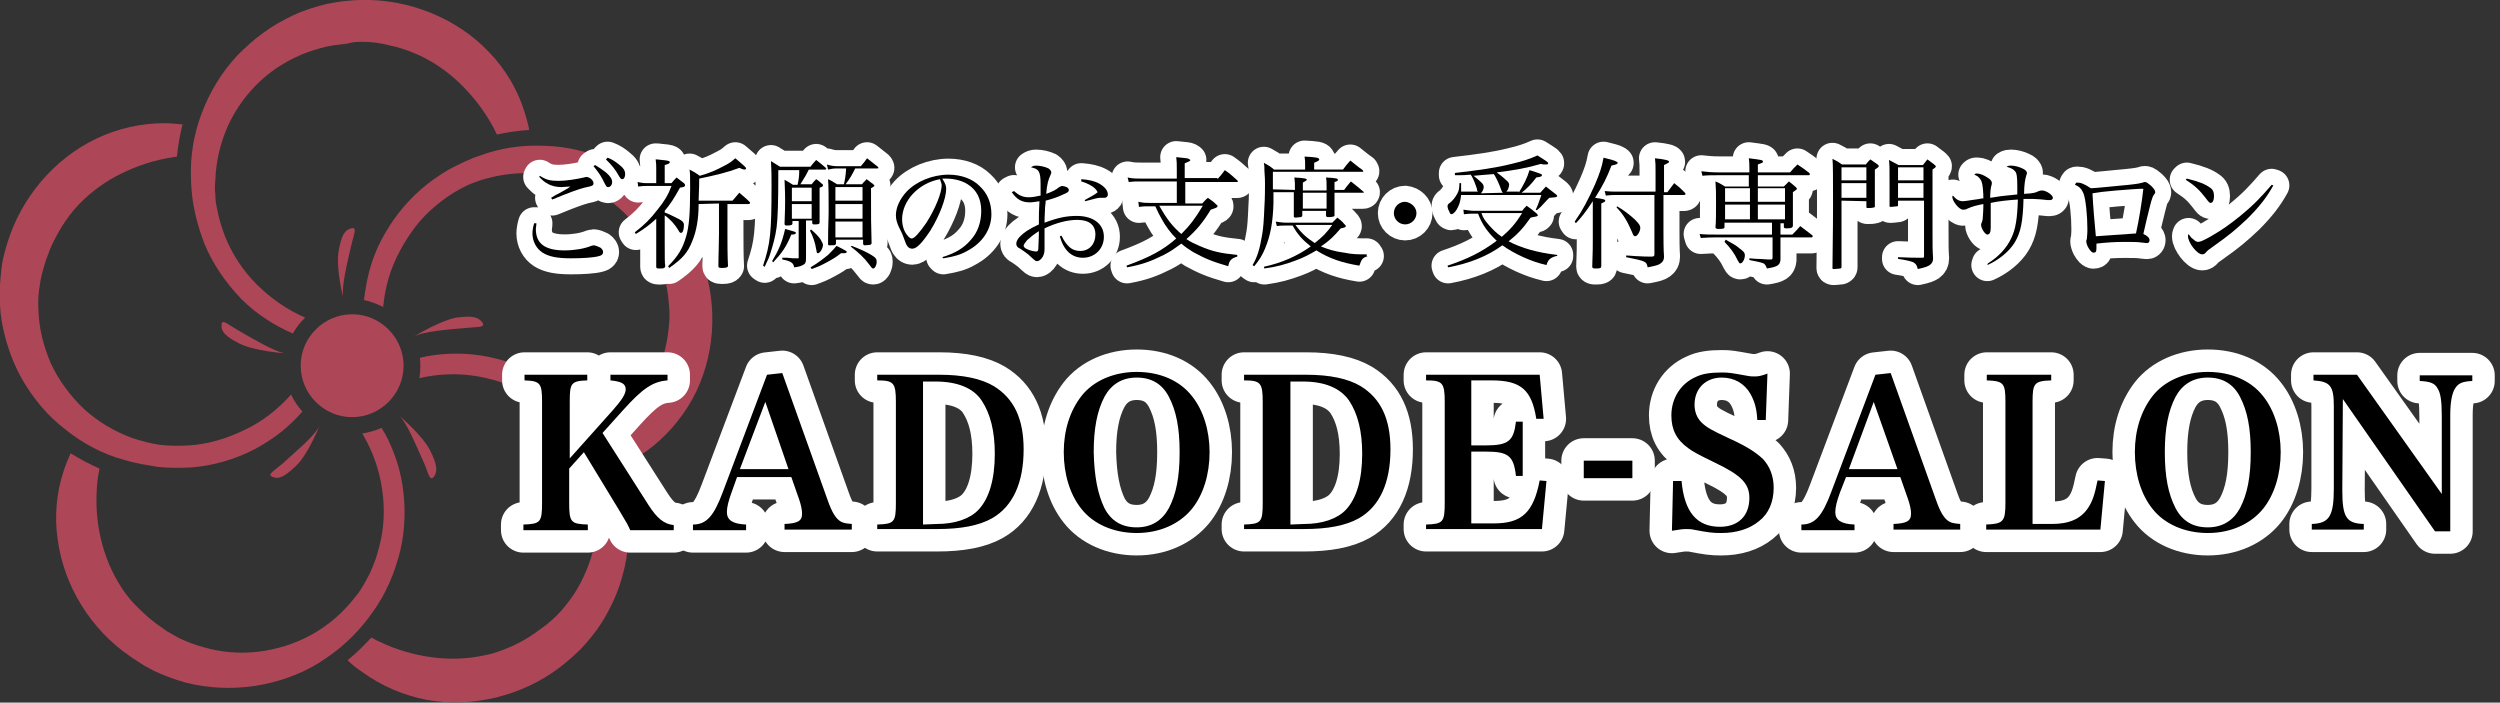 <?xml version="1.0" encoding="utf-8"?>
<!-- Generator: Adobe Illustrator 25.4.1, SVG Export Plug-In . SVG Version: 6.00 Build 0)  -->
<svg version="1.1" id="レイヤー_1" xmlns="http://www.w3.org/2000/svg" xmlns:xlink="http://www.w3.org/1999/xlink" x="0px"
	 y="0px" viewBox="0 0 442.3 124.3" style="enable-background:new 0 0 442.3 124.3;" xml:space="preserve">
<rect x="0" y="0" width="442.3" height="124.3" fill="#333333" stroke="none"/>
<style type="text/css">
	.st0{fill:#AD4758;}
	.st1{enable-background:new    ;}
	.st2{fill:#D71618;}
	.st3{fill:none;stroke:#FFFFFF;stroke-width:5.669;stroke-linecap:round;stroke-linejoin:round;stroke-miterlimit:10;}
	.st4{fill:none;stroke:#FFFFFF;stroke-width:7.937;stroke-linecap:round;stroke-linejoin:round;stroke-miterlimit:10;}
</style>
<g>
	<g>
		<path class="st0" d="M71.4,64.7c0,5-4.1,9.1-9.1,9.1s-9.1-4.1-9.1-9.1s4.1-9.1,9.1-9.1S71.4,59.7,71.4,64.7"/>
		<path class="st0" d="M64.1,7.4c1.6,0,3.2,0.2,4.7,0.6c1.5,0.3,3.1,0.8,4.5,1.4c2.9,1.2,5.6,3,7.9,5.2s4.3,4.7,5.9,7.6
			c0.3,0.5,0.5,1,0.8,1.6c1.9-0.4,3.8-0.7,5.7-0.8c0-0.1,0-0.1,0-0.2c-0.2-1-0.5-2-0.8-3c-1.2-3.9-3.4-7.6-6.3-10.6
			C80.8,3.2,72.3-0.2,64,0c-1,0-2.1,0.1-3.1,0.2s-2,0.3-3.1,0.5c-2,0.5-4,1.1-5.9,2s-3.7,1.9-5.3,3.1c-1.7,1.2-3.2,2.6-4.6,4
			c-2.8,3-4.9,6.5-6.3,10.2c-1.4,3.7-2.1,7.7-1.9,11.7c0,1,0.1,2,0.2,3c0.1,1,0.3,1.9,0.5,2.9c0.4,1.9,1,3.8,1.7,5.6
			c1.5,3.6,3.8,6.9,6.5,9.7c1.4,1.4,2.9,2.6,4.6,3.7c1.4,0.9,2.9,1.7,4.5,2.4c0.6-1,1.3-2,2.2-2.8c-3.2-1.4-6.1-3.4-8.6-5.9
			c-2.4-2.4-4.3-5.3-5.6-8.5c-0.6-1.6-1.1-3.2-1.4-4.9c-0.2-0.8-0.3-1.7-0.3-2.5c-0.1-0.8-0.1-1.7,0-2.5c0.1-3.4,0.9-6.7,2.3-9.8
			c1.4-3,3.4-5.7,5.8-7.9c2.4-2.2,5.3-3.9,8.3-5c1.5-0.5,3.1-1,4.6-1.2c0.8-0.1,1.6-0.2,2.4-0.3C62.5,7.4,63.3,7.4,64.1,7.4"/>
		<path class="st0" d="M60.7,52.6c0,0-1.3-5.2-0.8-8.1c0.5-2.9,1.1-3.8,2.2-4.1c1.2-0.3,0.5,1,0.1,2.8
			C61.4,46.6,60.4,50.7,60.7,52.6"/>
		<path class="st0" d="M8.4,45.3c0.5-1.5,1.2-2.9,2-4.3c0.8-1.4,1.7-2.7,2.7-3.9c2.1-2.4,4.6-4.4,7.4-5.9c2.8-1.5,5.8-2.6,9-3.2
			c0.6-0.1,1.2-0.2,1.8-0.3c0.2-1.9,0.5-3.8,1-5.7c-0.1,0-0.1,0-0.2,0c-1-0.1-2-0.2-3-0.2c-4.1,0-8.2,0.9-12,2.7
			C9.5,28.1,3.7,35.1,1.3,43c-0.3,1-0.6,2-0.8,3s-0.3,2-0.4,3.1c-0.2,2.1-0.2,4.1,0,6.2c0.2,2,0.7,4.1,1.3,6s1.4,3.8,2.4,5.6
			c2,3.5,4.6,6.7,7.8,9.1c3.1,2.5,6.7,4.4,10.5,5.4c1,0.3,1.9,0.5,2.9,0.7s1.9,0.3,2.9,0.5c2,0.2,3.9,0.2,5.9,0.1
			c3.9-0.3,7.7-1.4,11.2-3.2c1.7-0.9,3.4-2,4.9-3.2c1.3-1.1,2.5-2.2,3.6-3.5c-0.8-0.9-1.5-1.9-2-3c-2.3,2.6-5.1,4.8-8.3,6.3
			c-3.1,1.5-6.4,2.5-9.8,2.7c-1.7,0.1-3.4,0.1-5.1-0.1c-0.8-0.1-1.7-0.3-2.5-0.5s-1.7-0.5-2.4-0.7c-3.2-1.2-6.1-2.9-8.6-5.2
			c-2.4-2.3-4.4-5-5.8-8c-1.3-3-2.1-6.2-2.2-9.4c-0.1-1.6,0-3.2,0.3-4.8c0.1-0.8,0.3-1.6,0.5-2.3C7.9,46.8,8.1,46,8.4,45.3"/>
		<path class="st0" d="M50.3,62.5c0,0-5.3-0.4-7.9-1.7c-2.6-1.3-3.3-2.2-3.2-3.3c0-1.2,1.1-0.1,2.7,0.8C44.8,60,48.4,62.1,50.3,62.5
			"/>
		<path class="st0" d="M27.2,110c-1.3-1-2.4-2.1-3.5-3.2c-1.1-1.2-2-2.4-2.8-3.8c-1.6-2.7-2.7-5.7-3.3-8.8c-0.6-3.1-0.7-6.3-0.3-9.6
			c0.1-0.6,0.2-1.2,0.3-1.7c-1.8-0.8-3.5-1.7-5.1-2.7c0,0.1-0.1,0.1-0.1,0.2c-0.4,0.9-0.8,1.9-1.1,2.8c-1.3,3.9-1.7,8.1-1.1,12.2
			c1.1,8.3,5.9,16,12.8,20.7c0.8,0.6,1.7,1.1,2.6,1.7c0.9,0.5,1.8,1,2.8,1.4c1.9,0.8,3.9,1.5,5.9,1.9s4.1,0.6,6.1,0.6
			s4.1-0.2,6.1-0.6c4-0.8,7.8-2.3,11.1-4.6c3.3-2.2,6.2-5.1,8.4-8.3c0.6-0.8,1.1-1.7,1.6-2.5c0.5-0.9,0.9-1.7,1.3-2.6
			c0.8-1.8,1.4-3.7,1.9-5.6c0.9-3.8,1-7.8,0.4-11.7c-0.3-1.9-0.8-3.8-1.5-5.6c-0.6-1.6-1.3-3.1-2.2-4.5c-1.1,0.5-2.3,0.8-3.4,1
			c1.8,3,3,6.4,3.5,9.8s0.4,6.9-0.5,10.2c-0.4,1.7-1,3.3-1.7,4.8c-0.4,0.8-0.8,1.5-1.2,2.2c-0.4,0.7-0.9,1.4-1.5,2.1
			c-2.1,2.7-4.7,4.9-7.6,6.5c-2.9,1.6-6.1,2.6-9.4,3c-3.3,0.4-6.6,0.1-9.7-0.8c-1.5-0.4-3.1-1-4.5-1.7c-0.7-0.4-1.4-0.8-2.1-1.2
			C28.5,110.9,27.8,110.5,27.2,110"/>
		<path class="st0" d="M56.5,75.4c0,0-2,5-4.1,7s-3.1,2.4-4.1,2c-1.2-0.4,0.2-1.1,1.6-2.3C52.4,79.8,55.6,77.2,56.5,75.4"/>
		<path class="st0" d="M94.5,112.1c-1.3,0.9-2.7,1.7-4.1,2.3c-1.4,0.6-2.9,1.2-4.5,1.5c-3.1,0.7-6.3,0.8-9.4,0.4s-6.3-1.3-9.2-2.7
			c-0.5-0.2-1.1-0.5-1.6-0.8c-1.3,1.4-2.7,2.8-4.2,4c0.1,0.1,0.1,0.1,0.2,0.2c0.7,0.7,1.5,1.3,2.4,1.9c3.3,2.4,7.2,4.1,11.3,4.9
			c8.2,1.5,17-0.7,23.6-5.7c0.8-0.6,1.6-1.3,2.4-2s1.5-1.4,2.2-2.2c1.4-1.6,2.6-3.2,3.6-5s1.9-3.7,2.5-5.6s1.1-3.9,1.3-5.9
			c0.5-4,0.2-8.1-0.9-12c-1.1-3.8-2.9-7.5-5.3-10.6c-0.6-0.8-1.2-1.5-1.9-2.3c-0.7-0.7-1.4-1.4-2.1-2.1c-1.5-1.3-3-2.5-4.7-3.5
			c-3.4-2-7.1-3.4-11-4c-1.9-0.3-3.9-0.4-5.8-0.3c-1.7,0.1-3.4,0.3-5,0.7c0.1,1.2,0.1,2.4-0.1,3.6c3.4-0.8,7-0.9,10.4-0.3
			s6.6,1.8,9.5,3.6c1.4,0.9,2.8,1.9,4,3.1c0.6,0.6,1.2,1.2,1.8,1.8c0.5,0.6,1.1,1.3,1.5,2c1.9,2.8,3.2,6,3.9,9.3
			c0.6,3.3,0.6,6.7-0.1,9.9c-0.7,3.2-2,6.3-3.7,8.9c-0.9,1.3-1.9,2.6-3,3.7c-0.6,0.6-1.2,1.1-1.8,1.6
			C95.8,111.2,95.2,111.6,94.5,112.1"/>
		<path class="st0" d="M70.7,73.6c0,0,4.1,3.5,5.4,6.1s1.3,3.7,0.7,4.6c-0.8,1-1-0.6-1.7-2.2C73.6,78.8,72.1,75,70.7,73.6"/>
		<path class="st0" d="M117.4,48.7c0.5,1.5,0.8,3.1,0.9,4.7c0.2,1.6,0.2,3.2,0,4.7c-0.3,3.1-1.2,6.2-2.5,9.1
			c-1.4,2.9-3.2,5.5-5.4,7.9c-0.4,0.4-0.8,0.8-1.3,1.2c1,1.7,1.8,3.4,2.5,5.2c0.1,0,0.1-0.1,0.2-0.1c0.9-0.5,1.7-1,2.6-1.6
			c3.3-2.4,6.1-5.6,8.1-9.2c4-7.3,4.6-16.4,1.8-24.2c-0.3-1-0.7-1.9-1.2-2.9c-0.4-0.9-0.9-1.9-1.5-2.7c-1.1-1.8-2.3-3.5-3.7-5
			c-1.4-1.5-2.9-2.9-4.6-4.1c-1.6-1.2-3.4-2.2-5.2-3.1c-3.7-1.7-7.7-2.7-11.7-2.8c-4-0.2-8,0.4-11.7,1.8c-1,0.3-1.8,0.7-2.7,1.1
			c-0.9,0.4-1.8,0.9-2.6,1.3c-1.7,1-3.3,2.1-4.8,3.4c-3,2.6-5.4,5.7-7.2,9.2c-0.9,1.7-1.6,3.6-2.1,5.5c-0.4,1.6-0.7,3.3-0.9,5
			c1.2,0.2,2.3,0.7,3.4,1.2c0.3-3.5,1.3-6.9,3-10c1.6-3,3.7-5.8,6.3-7.9c1.3-1.1,2.7-2.1,4.2-2.9c0.7-0.4,1.5-0.8,2.3-1.1
			s1.6-0.6,2.4-0.8c3.3-0.9,6.7-1.2,10-0.8c3.3,0.4,6.5,1.5,9.4,3.1s5.4,3.8,7.3,6.3c1,1.3,1.9,2.6,2.6,4c0.4,0.7,0.7,1.4,1,2.2
			C116.9,47.2,117.1,47.9,117.4,48.7"/>
		<path class="st0" d="M73.3,59.5c0,0,4.6-2.8,7.4-3.3c2.9-0.4,3.9-0.1,4.6,0.8c0.7,1-0.8,0.8-2.6,1C79.2,58.3,75.1,58.6,73.3,59.5"
			/>
	</g>
	<g>
		<g class="st1">
			<path class="st2" d="M94.9,39.5c0,0.5-0.1,0.7-0.1,1c0,2.6,1.6,3.8,5.1,3.8c1.7,0,3.5-0.3,4.7-0.8c0.1,0,0.3-0.1,0.4-0.1
				c0.3,0,0.8,0.2,1.2,0.4c0.3,0.2,0.5,0.5,0.5,0.8s-0.2,0.6-0.7,0.7c-1,0.3-3.1,0.4-5,0.4c-2.4,0-3.9-0.3-5-1s-1.8-2-1.8-3.4
				c0-0.5,0.1-1.1,0.3-1.8L94.9,39.5z M95.5,31.1c1.1,0.7,1.8,0.9,3.3,0.9c1.4,0,3.2-0.3,4.5-0.6c0.1,0,0.3-0.1,0.4-0.1
				c0.6,0,1.3,0.6,1.3,1.1c0,0.4-0.1,0.5-1.6,0.8c-1.1,0.3-2.3,0.7-5.7,2.1L97.5,35c0.6-0.4,1-0.6,1.6-0.9l1.4-0.8l0.4-0.3
				c-0.5,0-1.2,0.1-1.6,0.1c-0.8,0-1.8-0.2-2.4-0.6c-0.6-0.3-0.9-0.6-1.5-1.2L95.5,31.1z M105.3,29.2c0.8,0.5,1.4,0.9,1.9,1.3
				c0.8,0.7,1.1,1.2,1.1,1.7c0,0.5-0.3,0.9-0.7,0.9c-0.3,0-0.3,0-1-1.4c-0.4-0.8-1.1-1.7-1.6-2.3L105.3,29.2z M107.5,27.9
				c0.8,0.3,1.4,0.7,2,1.2c0.8,0.6,1.1,1.1,1.1,1.7c0,0.5-0.2,0.9-0.5,0.9c-0.2,0-0.3-0.1-0.5-0.4c-0.8-1.4-1.2-1.9-2.4-3.1
				L107.5,27.9z"/>
			<path class="st2" d="M117.6,37.6c0.6,0.2,1,0.4,1.8,0.8c1.3,0.6,1.6,0.9,1.6,1.4c0,0.8-0.2,1.4-0.5,1.4c-0.2,0-0.3-0.1-0.5-0.5
				c-0.6-1-1.5-2-2.4-2.6v4.5c0,2.7,0,4.2,0.1,4.5c-0.1,0.3-0.2,0.4-0.8,0.4c-0.1,0-0.2,0-0.3,0s-0.1,0-0.1,0
				c-0.3,0-0.4-0.1-0.4-0.3c0-1.5,0-3.4,0-4.3v-4.2c-1.2,1.1-2,1.7-3.6,2.7l-0.2-0.3c1.7-1.3,2.8-2.4,4.1-4.1
				c1.2-1.5,1.8-2.5,2.4-4.1h-4.5c-0.3,0-0.6,0-1.4,0.1l-0.1-0.8c0.6,0.1,0.8,0.2,1.6,0.2h1.7v-2.5c0-0.6,0-1-0.1-1.7
				c0.5,0,0.9,0.1,1.1,0.1c1.2,0.1,1.4,0.2,1.4,0.4c0,0.2-0.2,0.3-0.9,0.5v3.2h1.2c0.4-0.5,0.5-0.6,0.9-1c0.6,0.5,0.8,0.6,1.3,1
				c0.2,0.2,0.2,0.3,0.2,0.4c0,0.2-0.2,0.3-0.9,0.4c-1.1,2-1.7,2.9-2.7,4.1C117.6,37.3,117.6,37.6,117.6,37.6z M123.6,36.1
				c0,2.7-0.4,4.8-1.1,6.5c-0.8,2.1-1.8,3.2-4.1,4.8l-0.2-0.3c1.8-1.8,2.6-3.2,3.2-5.3c0.5-1.7,0.7-3.9,0.7-8.5c0-2.2,0-2.5-0.1-3.3
				c0.8,0.4,1.1,0.6,1.8,1.1c1.8-0.5,2.9-1,4.4-1.8c1-0.5,1.3-0.8,1.9-1.3c1.3,1.1,1.9,1.6,1.9,1.8c0,0.1-0.1,0.2-0.3,0.2
				s-0.4-0.1-0.9-0.3c-2.1,0.8-4.2,1.3-7.1,1.9c0,0.4,0,1.7-0.1,3.9h6c0.5-0.6,0.7-0.8,1.2-1.4c0.8,0.7,1.1,0.9,1.8,1.6
				c0.1,0.1,0.1,0.1,0.1,0.2c0,0.1-0.1,0.2-0.3,0.2h-3.7v5.3c0,1.6,0,3.9,0.1,5.7c-0.1,0.2-0.3,0.3-0.9,0.3c-0.1,0-0.1,0-0.2,0h-0.1
				c-0.4,0-0.5-0.1-0.5-0.3c0-2.1,0.1-3.8,0.1-5.7V36L123.6,36.1L123.6,36.1z"/>
			<path class="st2" d="M142.6,42.7c0,0.7,0,0.7,0,3c0,0.7-0.1,1-0.6,1.2c-0.3,0.2-0.7,0.3-1.5,0.4c-0.1-0.8-0.6-1.1-2.1-1.4v-0.3
				c0.3,0,0.6,0,0.8,0c1,0.1,1.1,0.1,1.8,0.1c0,0,0,0,0.1,0c0.2,0,0.2,0,0.2-0.2v-6.4h-1.1v0.4c0,0.3-0.2,0.4-1,0.4
				c-0.3,0-0.4-0.1-0.4-0.3c0.1-2.8,0.1-3,0.1-4.2c0-1.1,0-1.1-0.1-3.6c0.7,0.4,0.9,0.5,1.5,0.9h0.8c0.2-0.9,0.3-1.4,0.3-2.6h-3.7
				c0,6-0.1,8.4-0.3,10.1c-0.2,1.6-0.7,3.4-1.2,4.9c-0.2,0.7-0.5,1.1-0.9,2.1L135,47c1.3-3.9,1.5-5.8,1.5-14.3c0-1.7,0-2.5-0.1-4.2
				c0.7,0.4,0.9,0.6,1.6,1h5.4c0.4-0.6,0.6-0.7,1-1.2c0.8,0.6,1,0.8,1.7,1.4c0,0.1,0.1,0.1,0.1,0.1c0,0.1-0.1,0.2-0.2,0.2h-2.9
				c-0.5,1-0.5,1-1.5,2.6h2c0.3-0.4,0.4-0.5,0.8-0.9c0.5,0.3,0.6,0.5,1,0.8c0.2,0.1,0.2,0.2,0.2,0.3c0,0.2-0.2,0.3-0.6,0.4
				c0,4,0,4,0,6.2c0,0.2-0.2,0.3-0.7,0.3c-0.1,0-0.1,0-0.1,0h-0.1c-0.3,0-0.3,0-0.4-0.2V39h-1.1V42.7z M136.6,46.2
				c1.2-2,1.8-3.4,2.3-5.7c1.7,0.5,1.9,0.5,1.9,0.7s-0.2,0.3-0.8,0.3c-0.9,2.2-1.7,3.3-3.2,4.9L136.6,46.2z M143.6,35.6v-2.4h-3.5
				v2.4H143.6z M140.1,36.1v2.6h3.5v-2.6H140.1z M143.5,40.6c0.9,0.8,1.3,1.2,1.7,1.8c0.2,0.4,0.4,0.7,0.4,0.9
				c0,0.6-0.5,1.5-0.9,1.5c-0.2,0-0.2-0.1-0.3-0.7c-0.2-1.2-0.5-2.1-1.1-3.3L143.5,40.6z M143.4,47.3c1.5-0.9,2.1-1.4,3.1-2.2
				c0.8-0.8,1.1-1.1,1.5-1.6c0.6,0.3,1.4,0.7,1.7,0.9c0.1,0,0.1,0.1,0.1,0.2c0,0.1-0.2,0.2-0.4,0.2s-0.4,0-0.6,0
				c-0.9,0.7-1.4,1-2.5,1.6s-1.6,0.8-2.7,1.2L143.4,47.3z M151.3,29.8c-0.6,1.2-0.8,1.6-1.7,2.8h2.9c0.3-0.4,0.5-0.5,0.8-0.9
				c0.5,0.3,0.6,0.5,1.1,0.8c0.2,0.2,0.3,0.3,0.3,0.3c0,0.2-0.1,0.2-0.6,0.5c0,5.9,0,5.9,0.1,9.7c0,0.2-0.1,0.2-0.2,0.3
				c-0.1,0-0.7,0.1-1,0.1c-0.2,0-0.2-0.1-0.3-0.2v-0.8h-4.8v0.7c-0.1,0.3-0.1,0.3-1.2,0.3c-0.2,0-0.2-0.1-0.2-0.3
				c0-3.4,0.1-4.1,0.1-5.8c0-2.5,0-4.2-0.1-5.6c0.7,0.3,0.9,0.5,1.6,0.9h1.2c0.2-0.9,0.3-1.3,0.4-2.8H148c-0.6,0-1,0.1-1.5,0.2
				l-0.2-0.9c0.6,0.2,1.2,0.3,1.7,0.3h4.3c0.5-0.6,0.7-0.8,1.1-1.4c0.8,0.6,1.1,0.9,1.9,1.5c0.1,0.1,0.1,0.2,0.1,0.2
				c0,0.1-0.1,0.1-0.2,0.1C155.2,29.8,151.3,29.8,151.3,29.8z M152.6,33.1h-4.8v2.4h4.8V33.1z M147.8,36.1v2.6h4.8v-2.6H147.8z
				 M147.8,39.1V42h4.8v-2.8h-4.8V39.1z M150.7,43.5c0.4,0.2,0.8,0.3,1,0.4c1.4,0.6,2.2,1,2.9,1.5c0.4,0.3,0.5,0.5,0.5,0.9
				c0,0.6-0.3,1.2-0.6,1.2c-0.2,0-0.2,0-0.8-0.8c-0.8-1.1-1.8-2-3.2-3.1L150.7,43.5z"/>
			<path class="st2" d="M166.7,45.5c2.3-0.7,3.8-1.6,5-3c1.3-1.4,1.9-3.2,1.9-5.2c0-2.1-0.8-3.7-2.4-4.7c-0.9-0.6-2.4-1-3.7-1
				c-0.3,0-0.4,0-0.8,0c0.5,0.8,0.7,1.2,0.7,1.8c0,1.7-1.2,4.8-2.8,7.4c-1.4,2.1-2.4,3.2-3.2,3.2c-0.4,0-0.7-0.2-0.9-0.5
				s-0.2-0.3-0.6-1.4c-0.2-0.6-0.3-0.8-0.9-2c-0.3-0.7-0.5-1.3-0.5-2c0-1.4,0.7-2.9,1.9-4.2c1.7-1.8,4.6-3,7.4-3
				c2.2,0,4.2,0.7,5.5,2c1.4,1.3,2.1,3,2.1,5c0,2.7-1.6,5.1-4.3,6.5c-1.2,0.7-2.4,1-4.2,1.3L166.7,45.5z M159.6,38.8
				c0,1,0.3,2.1,0.9,2.8c0.3,0.4,0.6,0.6,0.8,0.6c0.5,0,1.5-1.2,2.6-2.8c1.6-2.5,2.7-5.3,2.7-6.6c0-0.3-0.1-0.5-0.3-1.1
				C162.5,32.4,159.6,35.5,159.6,38.8z"/>
			<path class="st2" d="M179.4,33.8c0.9,0.8,1.6,1.1,2.6,1.1c0.6,0,1.2-0.1,2.1-0.3c0-0.6,0-1.6,0-2c0-2.3-0.3-2.7-1.7-3
				c0.3-0.2,0.5-0.3,0.9-0.3c0.7,0,1.6,0.2,2.2,0.5c0.3,0.2,0.5,0.5,0.5,0.7c0,0.1,0,0.1-0.2,0.6c-0.3,0.6-0.6,1.6-0.7,3.2
				c1.1-0.4,1.7-0.7,2.3-1.2c0.2-0.1,0.4-0.2,0.5-0.2c0.2,0,0.6,0.1,0.8,0.2c0.2,0.1,0.4,0.3,0.4,0.5c0,0.3-0.2,0.5-1,0.8
				c-1,0.5-2,0.8-3.1,1.1c0,0.3,0,0.3-0.1,1.1c0,0.6-0.1,1.5-0.1,2.8c2.4-0.9,3.9-1.2,5.7-1.2c2.9,0,4.8,1.4,4.8,3.7
				c0,2.1-1.6,3.7-3.7,3.7c-2,0-3.4-1.3-4.1-3.8l0.3-0.1c0.5,1,0.8,1.4,1.3,1.9c0.6,0.6,1.3,0.8,2,0.8c1.6,0,2.7-1.2,2.7-2.9
				s-1.1-2.6-3.2-2.6c-1.7,0-3.7,0.5-5.8,1.5c0,2.3,0,2.3,0,2.9c0,0.4,0,0.6,0,0.8c0,0.5-0.1,0.9-0.3,1.3c-0.3,0.5-0.7,0.8-1,0.8
				s-0.3,0-1.6-1.2c-0.5-0.4-1.1-0.8-1.4-1c-0.5-0.2-0.7-0.5-0.7-0.9c0-0.3,0.2-0.8,0.6-1.2c0.8-0.8,1.5-1.3,3.4-2.2
				c0-0.3,0-0.6,0-1c0-1,0-1,0.1-3.1c-0.7,0.1-1.2,0.2-1.7,0.2c-1.4,0-2.3-0.5-3.2-1.8L179.4,33.8z M181.7,42.5
				c-0.4,0.5-0.6,0.8-0.6,1s0.3,0.5,0.9,0.7c0.5,0.2,1.1,0.3,1.3,0.3c0.3,0,0.4-0.2,0.4-0.5c0.1-1.9,0.1-3,0.1-3.1
				C182.8,41.5,182.3,42,181.7,42.5z M191.3,31.7c1.3,0.1,2.3,0.3,3.2,0.8s1.5,1.2,1.5,1.9c0,0.4-0.3,0.6-0.6,0.6c0,0-0.2,0-0.3,0
				c-0.3,0-0.4,0-0.5,0c-0.3,0-0.8,0.1-2.6,0.6l-0.1-0.2c1.3-0.7,2-1.1,2.3-1.4c-0.3-0.6-0.7-0.9-1.4-1.3c-0.4-0.2-0.8-0.4-1.5-0.6
				L191.3,31.7z"/>
			<path class="st2" d="M215.4,31.7c0.6-0.7,0.8-0.9,1.3-1.6c1,0.7,1.3,1,2.2,1.8c0.1,0.1,0.1,0.2,0.1,0.2c0,0.1-0.1,0.1-0.2,0.1
				h-9.1V36h3c0.4-0.4,0.5-0.6,1-1c0.7,0.5,0.9,0.6,1.5,1.2c0.2,0.1,0.2,0.2,0.2,0.3c0,0.2-0.3,0.3-1.2,0.6
				c-1.4,2.3-2.5,3.6-4.3,5.2c0.7,0.5,1.4,0.8,2.3,1.2c2.3,1,3.7,1.3,6.7,1.6v0.3c-1,0.3-1.4,0.6-1.6,1.7c-2.8-0.8-4.2-1.4-6.2-2.5
				c-0.8-0.5-1.4-0.9-2.1-1.5c-1.1,0.8-1.9,1.4-3.1,2c-2.2,1.1-3.8,1.7-6.5,2.2l-0.1-0.3c4.1-1.5,6.4-2.7,8.8-4.8
				c-1-1-1.9-2.2-2.6-3.5c-0.4-0.7-0.6-1.1-1.1-2.2h-1c-0.9,0-1.2,0-1.9,0.1l-0.1-0.9c0.9,0.2,1.3,0.2,2.1,0.2h4.7v-3.8h-6.4
				c-0.9,0-1.2,0-2.1,0.1l-0.2-0.8c0.9,0.2,1.5,0.2,2.4,0.2h6.3v-1.4c0-1.3,0-1.6-0.1-2.4c1.9,0.2,2,0.2,2.2,0.3
				c0.2,0.1,0.3,0.2,0.3,0.2c0,0.2-0.3,0.3-1,0.6v2.6h5.8V31.7z M205.1,36.4c1.4,2.5,2.4,3.7,3.9,5c1.5-1.5,2.5-2.8,3.8-5H205.1z"/>
			<path class="st2" d="M229.1,33.6c0-1.3,0-1.4-0.1-2.2c1.8,0.1,2.2,0.2,2.2,0.4c0,0.1-0.3,0.3-0.7,0.5v1.4h4.2V33
				c0-0.9,0-1-0.1-1.6c1.9,0.1,2.1,0.2,2.1,0.4s-0.2,0.3-0.6,0.4v1.4h1.7c0.5-0.7,0.7-0.9,1.2-1.5c1,0.8,1.3,1,2.2,1.8l0.1,0.1
				c0,0.1-0.1,0.1-0.2,0.1h-5c0,2.8,0,2.8,0,4c0,0.2-0.1,0.2-0.6,0.3c-0.1,0-0.6,0-0.6,0c-0.2,0-0.3-0.1-0.3-0.3v-0.8h-4.2v0.8
				c0,0.2-0.1,0.2-0.2,0.3c-0.1,0-0.8,0.1-1,0.1s-0.3-0.1-0.3-0.2c0,0,0,0,0-0.1c0-1.1,0-1.1,0-4.2h-3.6v1.9
				c-0.1,3.4-0.5,5.7-1.5,8.1c-0.5,1.2-1,2-1.9,3.1l-0.3-0.2c0.9-1.5,1.3-3,1.7-5.4c0.2-1.1,0.3-2.5,0.4-5c0.1-1.4,0.1-3.3,0.1-4
				c0-0.7,0-0.8-0.1-2.3c0-0.8,0-0.8-0.1-1.4c0.9,0.5,1.1,0.6,1.8,1.2h5.5v-1.1c0-0.3,0-0.6-0.1-1.2c2,0.1,2.6,0.2,2.6,0.5
				c0,0.2-0.2,0.3-0.9,0.6V30h5.1c0.5-0.7,0.7-0.9,1.3-1.6c0.9,0.7,1.2,1,2.2,1.7c0,0.1,0.1,0.2,0.1,0.2c0,0.1-0.1,0.1-0.3,0.1
				h-15.7c0,1.1,0,1.1,0,3.1L229.1,33.6L229.1,33.6z M242,45.3c-0.9,0.3-1.1,0.5-1.5,1.7c-3.1-0.5-5.4-1.3-7.6-2.7
				c-1.2,0.7-2.3,1.3-3.7,1.8c-1.9,0.7-3.3,1.1-5.5,1.4l-0.1-0.3c3.2-0.7,5.9-1.9,8.3-3.6c-1.5-1.2-2.4-2.2-3.2-3.7h-0.9
				c-0.9,0-1.3,0-1.9,0.1l-0.2-0.8c0.5,0.1,1.3,0.2,2,0.2h8c0.4-0.4,0.5-0.5,0.9-0.9c0.6,0.5,0.8,0.6,1.2,1.1
				c0.2,0.2,0.3,0.3,0.3,0.4c0,0.2-0.3,0.3-0.9,0.4c-1.2,1.4-2,2.2-3.5,3.2c1.2,0.5,2.5,0.9,4.1,1.1c1.5,0.3,2.3,0.3,4,0.3v0.3H242z
				 M229.2,39.8c1,1.4,2,2.3,3.4,3.2c1.4-1.1,2.1-1.8,3.1-3.2H229.2z M230.5,36.9h4.2v-2.8h-4.2V36.9z"/>
			<path class="st2" d="M250.6,37.7c0,1.1-0.9,2-2,2s-2-0.9-2-2s0.9-2,2-2C249.7,35.8,250.6,36.7,250.6,37.7z"/>
			<path class="st2" d="M268.7,34.1c0.9-1.5,1.5-2.6,1.9-4c2.2,0.7,2.2,0.7,2.2,0.9s-0.2,0.3-1,0.4c-0.8,1.1-1.7,2-2.6,2.7h3.3
				l1-1.1c0.8,0.6,1,0.8,1.8,1.4c0.1,0.1,0.2,0.2,0.2,0.3c0,0,0,0.1-0.1,0.1c-0.1,0.1-0.1,0.1-1.3,0.2c-0.2,0.2-0.4,0.4-0.5,0.5
				c-0.9,1-1.1,1.2-1.7,1.7l-0.2-0.1c0.4-0.8,0.5-1.2,1-2.6h-14.2c-0.1,1.2-0.4,1.9-0.8,2.6c-0.3,0.5-0.7,0.8-0.9,0.8
				c-0.2,0-0.3-0.2-0.4-0.5c-0.2-0.3-0.3-0.7-0.3-0.9c0-0.3,0.1-0.4,0.4-0.6c0.4-0.3,1-1,1.3-1.6c0.3-0.5,0.4-1,0.4-1.9h0.3
				c0,0.5,0,0.7,0,0.9s0,0.3,0,0.6h3c-0.2-0.2-0.2-0.2-0.2-0.5c-0.2-0.5-0.4-1.2-0.7-1.8c-0.2-0.4-0.2-0.4-0.4-0.7
				c-0.9,0.1-1.4,0.1-2.8,0.1v-0.4c4.3-0.5,7.2-0.9,10-1.6c2.2-0.5,3.5-1,4.6-1.5c1.9,1.2,1.9,1.2,1.9,1.4c0,0.1-0.1,0.2-0.3,0.2
				c-0.1,0-0.2,0-0.3,0c-0.2,0-0.4,0-0.7-0.1c-2.4,0.7-4.5,1.1-7.8,1.5c0.3,0.2,1.3,1,1.7,1.4c0.4,0.3,0.5,0.6,0.5,0.8
				s-0.1,0.5-0.2,0.8c-0.1,0.1-0.1,0.2-0.3,0.4h2.2V34.1z M275.3,45.3c-1,0.3-1.4,0.6-1.7,1.6c-1.6-0.4-2.5-0.7-4.1-1.4
				c-1.5-0.7-2.6-1.3-3.7-2.1c-2.6,1.9-5.8,3.2-9.6,3.9l-0.1-0.3c3.6-1.2,6-2.4,8.7-4.4c-1.6-1.5-2.6-2.9-3.3-4.8h-0.7
				c-0.5,0-0.9,0-1.8,0.1l-0.1-0.8c1,0.1,1.2,0.2,1.9,0.2h8.5c0.3-0.4,0.4-0.5,0.8-0.9c0.8,0.6,1,0.7,1.8,1.4
				c0.1,0.1,0.1,0.2,0.2,0.3l-0.1,0.1c-0.1,0.1-0.2,0.1-1.2,0.3c-1.4,2-2.4,3-3.9,4.2c2.3,1.2,5.1,2,8.6,2.4v0.2H275.3z M265.9,34.1
				c-0.2-0.2-0.2-0.2-0.3-0.5c-0.3-0.9-0.9-2.2-1.3-2.8c-1.5,0.1-2.4,0.2-3.6,0.3c0.4,0.3,1.1,0.9,1.4,1.2s0.4,0.5,0.4,0.8
				s-0.2,0.8-0.5,1.1L265.9,34.1L265.9,34.1z M262.1,37.7c0.3,0.9,0.6,1.3,1.3,2.1c0.7,0.8,1.4,1.5,2.3,2.1c1.5-1.3,2.4-2.3,3.6-4.2
				C269.3,37.7,262.1,37.7,262.1,37.7z"/>
			<path class="st2" d="M278.6,39.2c1.4-2,2.4-3.9,3.6-6.6c0.8-1.9,1.2-3,1.5-4.7c0.9,0.2,2,0.5,2.3,0.7c0.1,0.1,0.2,0.1,0.2,0.2
				c0,0.2-0.2,0.3-1.1,0.5c-0.8,2.1-1.5,3.5-2.9,5.7c1.5,0.2,1.8,0.3,1.8,0.5s-0.1,0.2-0.7,0.5v5.8c0,2.9,0,2.9,0,5.3
				c0,0.3-0.2,0.4-0.8,0.4c-0.2,0-0.3,0-0.4,0s0,0,0,0c-0.2,0-0.4-0.1-0.4-0.3l0,0c0.1-2.4,0.1-3.8,0.1-5.3v-6.3
				c-1.4,2.1-1.9,2.7-3,3.9L278.6,39.2z M285.8,34.5c-0.4,0-0.8,0-1.7,0.1l-0.2-0.8c0.9,0.1,1.4,0.1,1.9,0.1h7.1v-3.6
				c0-1.1,0-1.4-0.1-2.3c1.9,0.2,2.5,0.4,2.5,0.6s-0.3,0.3-0.9,0.6V34h0.6c0.5-0.7,0.7-0.9,1.2-1.6c0.9,0.7,1.1,0.9,1.9,1.7
				c0.1,0.1,0.1,0.2,0.1,0.2c0,0.1-0.1,0.2-0.3,0.2h-3.6v6.2c0,1.4,0,3.5,0.1,4.7c0,0.6-0.2,0.9-0.6,1.2s-0.8,0.4-2.3,0.7
				c-0.2-1.1-0.4-1.1-3.8-1.8v-0.3c0.6,0,1.2,0.1,1.5,0.1c1.8,0.1,2,0.1,3,0.1c0.4,0,0.5-0.1,0.5-0.4V34.5H285.8z M286.1,36.5
				c1.2,0.7,2.1,1.4,3.1,2.3c0.8,0.8,1,1.1,1,1.5c0,0.6-0.5,1.5-0.9,1.5c-0.2,0-0.4-0.2-0.5-0.6c-0.8-1.9-1.6-3.3-2.8-4.5
				L286.1,36.5z"/>
			<path class="st2" d="M315,41.5h2.1c0.6-0.6,0.8-0.8,1.4-1.5c0.9,0.7,1.2,0.9,2.1,1.6c0.1,0.1,0.1,0.1,0.1,0.2
				c0,0.1-0.1,0.2-0.2,0.2H315v1.8c0,1.6,0,1.6,0,2.2c-0.1,0.9-0.5,1.2-2.4,1.5c-0.2-0.6-0.4-0.9-0.9-1c-0.2-0.1-0.4-0.1-1.2-0.3
				c-0.6-0.1-0.6-0.1-1-0.2v-0.3l1.3,0.1c0.9,0,1.5,0.1,1.9,0.1c0.1,0,0.4,0,0.7,0c0.1,0,0.2-0.1,0.2-0.3V42h-10.1
				c-0.5,0-1.2,0-2.6,0.1l-0.2-0.7c1,0.1,1.9,0.1,2.7,0.1h10.1v-2.1h-8.4v0.8c0,0.2-0.2,0.3-0.8,0.3c-0.2,0-0.3,0-0.3,0h-0.1
				c-0.2,0-0.3-0.1-0.4-0.2c0.1-1.2,0.1-2.3,0.1-4.5c0-1.7,0-2.4-0.1-3.7c0.8,0.3,1,0.5,1.7,0.9h4.2v-2H304c-1,0-2,0-2.8,0.1
				l-0.2-0.8c0.9,0.1,1.7,0.2,3.1,0.2h5.4v-0.7c0-0.4,0-1.2-0.1-1.8c2.3,0.3,2.5,0.3,2.5,0.6c0,0.2-0.1,0.2-0.9,0.5v1.4h5.7
				c0.5-0.6,0.7-0.8,1.3-1.4c0.9,0.6,1.2,0.8,2.1,1.5c0.1,0.1,0.1,0.2,0.1,0.2c0,0.1-0.1,0.2-0.1,0.2H311v2h4.6
				c0.4-0.4,0.5-0.5,0.9-0.9c0.6,0.5,0.8,0.6,1.3,1.1c0.1,0.1,0.1,0.1,0.1,0.2c0,0.1-0.1,0.2-0.7,0.6c0,2.5,0,5.4,0,6
				c-0.1,0.3-0.3,0.4-1.1,0.4c-0.3,0-0.4,0-0.5-0.2v-0.7H315V41.5z M305.3,42.4c1.6,0.9,1.8,1,2.4,1.5c0.8,0.6,1,0.8,1,1.3
				c0,0.6-0.4,1.4-0.8,1.4c-0.2,0-0.2-0.1-0.5-0.6c-0.5-1.1-1.3-2.2-2.3-3.2L305.3,42.4z M309.6,33.3h-4.4v2.4h4.4V33.3z
				 M309.6,36.2h-4.4v2.6h4.4V36.2z M315.8,33.3H311v2.4h4.8V33.3z M315.8,36.2H311v2.6h4.8V36.2z"/>
			<path class="st2" d="M325.8,35.5v11.7c0,0.2,0,0.2-0.2,0.3c-0.2,0-0.8,0.1-1.1,0.1c-0.2,0-0.3,0-0.3-0.2c0-2.6,0.1-6.1,0.1-10.8
				c0-5.4,0-7.5-0.1-8.5c0.8,0.4,1,0.5,1.7,1h4.2c0.3-0.4,0.4-0.5,0.8-0.9c0.6,0.4,0.7,0.5,1.3,0.9c0.1,0.1,0.2,0.2,0.2,0.3
				c0,0.1-0.2,0.3-0.7,0.6c0,2.8,0,2.8,0,3.3c0,1,0,1,0,3.2c0,0.1,0,0.2-0.2,0.2c-0.3,0.1-0.6,0.1-1,0.1c-0.2,0-0.3,0-0.3-0.2v-1
				L325.8,35.5L325.8,35.5z M330.2,29.6h-4.4v2.3h4.4V29.6z M330.2,32.4h-4.4V35h4.4V32.4z M335.8,35.5v0.8c0,0.1,0,0.2-0.2,0.2
				c-0.1,0-0.8,0.1-1,0.1c-0.3,0-0.3,0-0.3-0.2l0,0c0-1.4,0-1.7,0-3.7c0-3.2,0-3.4-0.1-4.4c0.7,0.4,1,0.5,1.7,0.9h4.3
				c0.3-0.4,0.5-0.6,0.8-1c0.5,0.4,0.7,0.5,1.2,0.9c0.2,0.2,0.3,0.3,0.3,0.3c0,0.2-0.2,0.3-0.6,0.6v10c0,4,0,4,0.1,5.7
				c0,0.6-0.2,0.9-0.6,1.2c-0.3,0.2-0.7,0.4-2.1,0.7c-0.2-0.7-0.3-0.9-0.8-1.2c-0.5-0.2-1.3-0.4-2.7-0.6v-0.3
				c2.4,0.1,2.6,0.1,4.3,0.1c0.2,0,0.3,0,0.3-0.3v-9.8H335.8z M340.3,29.6h-4.5v2.3h4.5V29.6z M340.3,32.4h-4.5V35h4.5V32.4z"/>
			<path class="st2" d="M351.7,46.6c1.9-1.2,3.3-2.7,4.1-4.4c0.8-1.6,1.1-3.5,1.2-6.9c-1.6,0.1-3.5,0.3-4.8,0.6c0,0.2,0,0.2,0,0.7
				c0,0.1,0,0.9,0,2.4c0,0.1,0,0.4,0,0.8c0,0.2,0,0.4,0,0.5c0,0.8-0.2,1.2-0.6,1.2s-1.1-1.1-1.1-1.7c0-0.2,0-0.2,0.1-0.4
				s0.2-0.6,0.2-1c0-0.2,0.1-1,0.1-2.3c-1.1,0.2-1.9,0.4-2.8,0.8c-0.3,0.2-0.6,0.2-0.8,0.2c-0.7,0-1.9-1.5-1.9-2.3
				c0,0,0-0.1,0.1-0.2c0.6,0.7,1.1,1,1.8,1c0.2,0,0.9-0.1,1.5-0.2c0.6-0.1,0.6-0.1,1.4-0.2c0.4-0.1,0.4-0.1,0.7-0.1
				c0-1-0.1-2.4-0.3-2.9c-0.1-0.4-0.4-0.7-0.7-1c-0.1,0-0.3-0.2-0.6-0.3c0.2-0.2,0.2-0.2,0.5-0.2c0.5,0,1.2,0.3,1.8,0.7
				c0.5,0.3,0.8,0.6,0.8,1c0,0.1,0,0.2-0.1,0.5s-0.2,1.2-0.2,2.1c1.8-0.3,1.8-0.3,4.8-0.6c0-0.5,0-0.6,0-1.4c0-1.7-0.1-2.4-0.4-2.7
				c-0.3-0.4-0.8-0.6-1.5-0.8c0.3-0.2,0.5-0.2,0.8-0.2c0.6,0,1.4,0.2,2,0.5c0.5,0.2,0.8,0.5,0.8,0.8c0,0.1,0,0.2-0.1,0.4
				c-0.2,0.6-0.4,1.7-0.4,3.3c1.7-0.1,2-0.2,2.6-0.5c0.3-0.1,0.4-0.1,0.6-0.1c0.7,0,1.9,0.8,1.9,1.3c0,0.2-0.2,0.4-0.5,0.4
				c-0.1,0-0.2,0-0.4,0c-0.9-0.1-1.9-0.2-2.5-0.2c0,0-0.2,0-0.8,0c-0.7,0-0.7,0-1,0c-0.1,4-0.5,5.9-1.5,7.6c-1,1.7-2.9,3.2-4.9,4.1
				L351.7,46.6z"/>
			<path class="st2" d="M367.5,32.3c0.6,0,1.2,0.2,2.4,1c0.8,0,3.4-0.3,6.7-0.6c1.9-0.2,2.1-0.3,2.5-0.4c0.2-0.1,0.3-0.1,0.4-0.1
				c0.3,0,0.6,0.3,1.1,0.7c0.5,0.5,0.7,0.8,0.7,1.1c0,0.1,0,0.2-0.2,0.4c-0.2,0.3-0.3,0.5-0.5,1.2s-0.3,1.2-0.9,3.6
				c-0.4,1.7-0.4,1.7-0.5,2.2c0.7,0.3,1.1,0.7,1.1,1.1c0,0.3-0.2,0.5-0.4,0.5c-0.2,0-0.2,0-1.1-0.1c-0.5-0.1-1.8-0.1-3-0.1
				c-1.7,0-3.1,0.1-4.9,0.3c0,0.5,0,0.6,0,0.8c0,0.6-0.1,0.8-0.5,0.8c-0.3,0-0.6-0.3-1-1c-0.2-0.4-0.3-0.8-0.3-1
				c0-0.1,0-0.2,0.1-0.4c0-0.2,0.1-0.8,0.1-1.7c0-2.5-0.3-5.4-0.7-6.4c-0.3-0.7-0.7-1.2-1.5-1.5C367.3,32.3,367.3,32.3,367.5,32.3z
				 M370.8,41.8c1.6-0.1,5.9-0.4,7.1-0.5c0.5-2.2,1.1-5.9,1.3-7.9c-0.3,0-0.4,0-0.6,0c-0.4,0-1.5,0.1-4.2,0.3
				c-2.3,0.2-3,0.3-4.2,0.5C370.3,36.3,370.6,39.9,370.8,41.8z"/>
			<path class="st2" d="M386.9,31.6c2.1,0.5,3.3,1,4.1,1.6c0.5,0.3,0.7,0.8,0.7,1.5s-0.2,1.2-0.6,1.2c-0.2,0-0.3-0.1-0.9-0.9
				c-1.1-1.4-1.8-2.1-3.5-3.2L386.9,31.6z M402.2,32.8c-1.1,2-2.4,3.7-4.5,5.8c-2,1.9-3.3,3-6,4.9c-1,0.7-1.1,0.8-1.3,1
				c-0.3,0.4-0.5,0.5-0.8,0.5c-0.9,0-2.5-2.1-2.5-3.2c0-0.1,0-0.2,0.1-0.4c0.4,0.6,0.5,0.7,0.8,0.9c0.3,0.3,0.6,0.5,0.9,0.5
				c0.4,0,1-0.3,2.1-0.9c2.4-1.4,3.2-2,5.1-3.5c2.6-2.1,3.9-3.5,5.8-5.7L402.2,32.8z"/>
		</g>
		<g class="st1">
			<path class="st3" d="M94.9,39.5c0,0.5-0.1,0.7-0.1,1c0,2.6,1.6,3.8,5.1,3.8c1.7,0,3.5-0.3,4.7-0.8c0.1,0,0.3-0.1,0.4-0.1
				c0.3,0,0.8,0.2,1.2,0.4c0.3,0.2,0.5,0.5,0.5,0.8s-0.2,0.6-0.7,0.7c-1,0.3-3.1,0.4-5,0.4c-2.4,0-3.9-0.3-5-1s-1.8-2-1.8-3.4
				c0-0.5,0.1-1.1,0.3-1.8L94.9,39.5z M95.5,31.1c1.1,0.7,1.8,0.9,3.3,0.9c1.4,0,3.2-0.3,4.5-0.6c0.1,0,0.3-0.1,0.4-0.1
				c0.6,0,1.3,0.6,1.3,1.1c0,0.4-0.1,0.5-1.6,0.8c-1.1,0.3-2.3,0.7-5.7,2.1L97.5,35c0.6-0.4,1-0.6,1.6-0.9l1.4-0.8l0.4-0.3
				c-0.5,0-1.2,0.1-1.6,0.1c-0.8,0-1.8-0.2-2.4-0.6c-0.6-0.3-0.9-0.6-1.5-1.2L95.5,31.1z M105.3,29.2c0.8,0.5,1.4,0.9,1.9,1.3
				c0.8,0.7,1.1,1.2,1.1,1.7c0,0.5-0.3,0.9-0.7,0.9c-0.3,0-0.3,0-1-1.4c-0.4-0.8-1.1-1.7-1.6-2.3L105.3,29.2z M107.5,27.9
				c0.8,0.3,1.4,0.7,2,1.2c0.8,0.6,1.1,1.1,1.1,1.7c0,0.5-0.2,0.9-0.5,0.9c-0.2,0-0.3-0.1-0.5-0.4c-0.8-1.4-1.2-1.9-2.4-3.1
				L107.5,27.9z"/>
			<path class="st3" d="M117.6,37.6c0.6,0.2,1,0.4,1.8,0.8c1.3,0.6,1.6,0.9,1.6,1.4c0,0.8-0.2,1.4-0.5,1.4c-0.2,0-0.3-0.1-0.5-0.5
				c-0.6-1-1.5-2-2.4-2.6v4.5c0,2.7,0,4.2,0.1,4.5c-0.1,0.3-0.2,0.4-0.8,0.4c-0.1,0-0.2,0-0.3,0s-0.1,0-0.1,0
				c-0.3,0-0.4-0.1-0.4-0.3c0-1.5,0-3.4,0-4.3v-4.2c-1.2,1.1-2,1.7-3.6,2.7l-0.2-0.3c1.7-1.3,2.8-2.4,4.1-4.1
				c1.2-1.5,1.8-2.5,2.4-4.1h-4.5c-0.3,0-0.6,0-1.4,0.1l-0.1-0.8c0.6,0.1,0.8,0.2,1.6,0.2h1.7v-2.5c0-0.6,0-1-0.1-1.7
				c0.5,0,0.9,0.1,1.1,0.1c1.2,0.1,1.4,0.2,1.4,0.4c0,0.2-0.2,0.3-0.9,0.5v3.2h1.2c0.4-0.5,0.5-0.6,0.9-1c0.6,0.5,0.8,0.6,1.3,1
				c0.2,0.2,0.2,0.3,0.2,0.4c0,0.2-0.2,0.3-0.9,0.4c-1.1,2-1.7,2.9-2.7,4.1C117.6,37.3,117.6,37.6,117.6,37.6z M123.6,36.1
				c0,2.7-0.4,4.8-1.1,6.5c-0.8,2.1-1.8,3.2-4.1,4.8l-0.2-0.3c1.8-1.8,2.6-3.2,3.2-5.3c0.5-1.7,0.7-3.9,0.7-8.5c0-2.2,0-2.5-0.1-3.3
				c0.8,0.4,1.1,0.6,1.8,1.1c1.8-0.5,2.9-1,4.4-1.8c1-0.5,1.3-0.8,1.9-1.3c1.3,1.1,1.9,1.6,1.9,1.8c0,0.1-0.1,0.2-0.3,0.2
				s-0.4-0.1-0.9-0.3c-2.1,0.8-4.2,1.3-7.1,1.9c0,0.4,0,1.7-0.1,3.9h6c0.5-0.6,0.7-0.8,1.2-1.4c0.8,0.7,1.1,0.9,1.8,1.6
				c0.1,0.1,0.1,0.1,0.1,0.2c0,0.1-0.1,0.2-0.3,0.2h-3.7v5.3c0,1.6,0,3.9,0.1,5.7c-0.1,0.2-0.3,0.3-0.9,0.3c-0.1,0-0.1,0-0.2,0h-0.1
				c-0.4,0-0.5-0.1-0.5-0.3c0-2.1,0.1-3.8,0.1-5.7V36L123.6,36.1L123.6,36.1z"/>
			<path class="st3" d="M142.6,42.7c0,0.7,0,0.7,0,3c0,0.7-0.1,1-0.6,1.2c-0.3,0.2-0.7,0.3-1.5,0.4c-0.1-0.8-0.6-1.1-2.1-1.4v-0.3
				c0.3,0,0.6,0,0.8,0c1,0.1,1.1,0.1,1.8,0.1c0,0,0,0,0.1,0c0.2,0,0.2,0,0.2-0.2v-6.4h-1.1v0.4c0,0.3-0.2,0.4-1,0.4
				c-0.3,0-0.4-0.1-0.4-0.3c0.1-2.8,0.1-3,0.1-4.2c0-1.1,0-1.1-0.1-3.6c0.7,0.4,0.9,0.5,1.5,0.9h0.8c0.2-0.9,0.3-1.4,0.3-2.6h-3.7
				c0,6-0.1,8.4-0.3,10.1c-0.2,1.6-0.7,3.4-1.2,4.9c-0.2,0.7-0.5,1.1-0.9,2.1L135,47c1.3-3.9,1.5-5.8,1.5-14.3c0-1.7,0-2.5-0.1-4.2
				c0.7,0.4,0.9,0.6,1.6,1h5.4c0.4-0.6,0.6-0.7,1-1.2c0.8,0.6,1,0.8,1.7,1.4c0,0.1,0.1,0.1,0.1,0.1c0,0.1-0.1,0.2-0.2,0.2h-2.9
				c-0.5,1-0.5,1-1.5,2.6h2c0.3-0.4,0.4-0.5,0.8-0.9c0.5,0.3,0.6,0.5,1,0.8c0.2,0.1,0.2,0.2,0.2,0.3c0,0.2-0.2,0.3-0.6,0.4
				c0,4,0,4,0,6.2c0,0.2-0.2,0.3-0.7,0.3c-0.1,0-0.1,0-0.1,0h-0.1c-0.3,0-0.3,0-0.4-0.2V39h-1.1V42.7z M136.6,46.2
				c1.2-2,1.8-3.4,2.3-5.7c1.7,0.5,1.9,0.5,1.9,0.7s-0.2,0.3-0.8,0.3c-0.9,2.2-1.7,3.3-3.2,4.9L136.6,46.2z M143.6,35.6v-2.4h-3.5
				v2.4H143.6z M140.1,36.1v2.6h3.5v-2.6H140.1z M143.5,40.6c0.9,0.8,1.3,1.2,1.7,1.8c0.2,0.4,0.4,0.7,0.4,0.9
				c0,0.6-0.5,1.5-0.9,1.5c-0.2,0-0.2-0.1-0.3-0.7c-0.2-1.2-0.5-2.1-1.1-3.3L143.5,40.6z M143.4,47.3c1.5-0.9,2.1-1.4,3.1-2.2
				c0.8-0.8,1.1-1.1,1.5-1.6c0.6,0.3,1.4,0.7,1.7,0.9c0.1,0,0.1,0.1,0.1,0.2c0,0.1-0.2,0.2-0.4,0.2s-0.4,0-0.6,0
				c-0.9,0.7-1.4,1-2.5,1.6s-1.6,0.8-2.7,1.2L143.4,47.3z M151.3,29.8c-0.6,1.2-0.8,1.6-1.7,2.8h2.9c0.3-0.4,0.5-0.5,0.8-0.9
				c0.5,0.3,0.6,0.5,1.1,0.8c0.2,0.2,0.3,0.3,0.3,0.3c0,0.2-0.1,0.2-0.6,0.5c0,5.9,0,5.9,0.1,9.7c0,0.2-0.1,0.2-0.2,0.3
				c-0.1,0-0.7,0.1-1,0.1c-0.2,0-0.2-0.1-0.3-0.2v-0.8h-4.8v0.7c-0.1,0.3-0.1,0.3-1.2,0.3c-0.2,0-0.2-0.1-0.2-0.3
				c0-3.4,0.1-4.1,0.1-5.8c0-2.5,0-4.2-0.1-5.6c0.7,0.3,0.9,0.5,1.6,0.9h1.2c0.2-0.9,0.3-1.3,0.4-2.8H148c-0.6,0-1,0.1-1.5,0.2
				l-0.2-0.9c0.6,0.2,1.2,0.3,1.7,0.3h4.3c0.5-0.6,0.7-0.8,1.1-1.4c0.8,0.6,1.1,0.9,1.9,1.5c0.1,0.1,0.1,0.2,0.1,0.2
				c0,0.1-0.1,0.1-0.2,0.1C155.2,29.8,151.3,29.8,151.3,29.8z M152.6,33.1h-4.8v2.4h4.8V33.1z M147.8,36.1v2.6h4.8v-2.6H147.8z
				 M147.8,39.1V42h4.8v-2.8h-4.8V39.1z M150.7,43.5c0.4,0.2,0.8,0.3,1,0.4c1.4,0.6,2.2,1,2.9,1.5c0.4,0.3,0.5,0.5,0.5,0.9
				c0,0.6-0.3,1.2-0.6,1.2c-0.2,0-0.2,0-0.8-0.8c-0.8-1.1-1.8-2-3.2-3.1L150.7,43.5z"/>
			<path class="st3" d="M166.7,45.5c2.3-0.7,3.8-1.6,5-3c1.3-1.4,1.9-3.2,1.9-5.2c0-2.1-0.8-3.7-2.4-4.7c-0.9-0.6-2.4-1-3.7-1
				c-0.3,0-0.4,0-0.8,0c0.5,0.8,0.7,1.2,0.7,1.8c0,1.7-1.2,4.8-2.8,7.4c-1.4,2.1-2.4,3.2-3.2,3.2c-0.4,0-0.7-0.2-0.9-0.5
				s-0.2-0.3-0.6-1.4c-0.2-0.6-0.3-0.8-0.9-2c-0.3-0.7-0.5-1.3-0.5-2c0-1.4,0.7-2.9,1.9-4.2c1.7-1.8,4.6-3,7.4-3
				c2.2,0,4.2,0.7,5.5,2c1.4,1.3,2.1,3,2.1,5c0,2.7-1.6,5.1-4.3,6.5c-1.2,0.7-2.4,1-4.2,1.3L166.7,45.5z M159.6,38.8
				c0,1,0.3,2.1,0.9,2.8c0.3,0.4,0.6,0.6,0.8,0.6c0.5,0,1.5-1.2,2.6-2.8c1.6-2.5,2.7-5.3,2.7-6.6c0-0.3-0.1-0.5-0.3-1.1
				C162.5,32.4,159.6,35.5,159.6,38.8z"/>
			<path class="st3" d="M179.4,33.8c0.9,0.8,1.6,1.1,2.6,1.1c0.6,0,1.2-0.1,2.1-0.3c0-0.6,0-1.6,0-2c0-2.3-0.3-2.7-1.7-3
				c0.3-0.2,0.5-0.3,0.9-0.3c0.7,0,1.6,0.2,2.2,0.5c0.3,0.2,0.5,0.5,0.5,0.7c0,0.1,0,0.1-0.2,0.6c-0.3,0.6-0.6,1.6-0.7,3.2
				c1.1-0.4,1.7-0.7,2.3-1.2c0.2-0.1,0.4-0.2,0.5-0.2c0.2,0,0.6,0.1,0.8,0.2c0.2,0.1,0.4,0.3,0.4,0.5c0,0.3-0.2,0.5-1,0.8
				c-1,0.5-2,0.8-3.1,1.1c0,0.3,0,0.3-0.1,1.1c0,0.6-0.1,1.5-0.1,2.8c2.4-0.9,3.9-1.2,5.7-1.2c2.9,0,4.8,1.4,4.8,3.7
				c0,2.1-1.6,3.7-3.7,3.7c-2,0-3.4-1.3-4.1-3.8l0.3-0.1c0.5,1,0.8,1.4,1.3,1.9c0.6,0.6,1.3,0.8,2,0.8c1.6,0,2.7-1.2,2.7-2.9
				s-1.1-2.6-3.2-2.6c-1.7,0-3.7,0.5-5.8,1.5c0,2.3,0,2.3,0,2.9c0,0.4,0,0.6,0,0.8c0,0.5-0.1,0.9-0.3,1.3c-0.3,0.5-0.7,0.8-1,0.8
				s-0.3,0-1.6-1.2c-0.5-0.4-1.1-0.8-1.4-1c-0.5-0.2-0.7-0.5-0.7-0.9c0-0.3,0.2-0.8,0.6-1.2c0.8-0.8,1.5-1.3,3.4-2.2
				c0-0.3,0-0.6,0-1c0-1,0-1,0.1-3.1c-0.7,0.1-1.2,0.2-1.7,0.2c-1.4,0-2.3-0.5-3.2-1.8L179.4,33.8z M181.7,42.5
				c-0.4,0.5-0.6,0.8-0.6,1s0.3,0.5,0.9,0.7c0.5,0.2,1.1,0.3,1.3,0.3c0.3,0,0.4-0.2,0.4-0.5c0.1-1.9,0.1-3,0.1-3.1
				C182.8,41.5,182.3,42,181.7,42.5z M191.3,31.7c1.3,0.1,2.3,0.3,3.2,0.8s1.5,1.2,1.5,1.9c0,0.4-0.3,0.6-0.6,0.6c0,0-0.2,0-0.3,0
				c-0.3,0-0.4,0-0.5,0c-0.3,0-0.8,0.1-2.6,0.6l-0.1-0.2c1.3-0.7,2-1.1,2.3-1.4c-0.3-0.6-0.7-0.9-1.4-1.3c-0.4-0.2-0.8-0.4-1.5-0.6
				L191.3,31.7z"/>
			<path class="st3" d="M215.4,31.7c0.6-0.7,0.8-0.9,1.3-1.6c1,0.7,1.3,1,2.2,1.8c0.1,0.1,0.1,0.2,0.1,0.2c0,0.1-0.1,0.1-0.2,0.1
				h-9.1V36h3c0.4-0.4,0.5-0.6,1-1c0.7,0.5,0.9,0.6,1.5,1.2c0.2,0.1,0.2,0.2,0.2,0.3c0,0.2-0.3,0.3-1.2,0.6
				c-1.4,2.3-2.5,3.6-4.3,5.2c0.7,0.5,1.4,0.8,2.3,1.2c2.3,1,3.7,1.3,6.7,1.6v0.3c-1,0.3-1.4,0.6-1.6,1.7c-2.8-0.8-4.2-1.4-6.2-2.5
				c-0.8-0.5-1.4-0.9-2.1-1.5c-1.1,0.8-1.9,1.4-3.1,2c-2.2,1.1-3.8,1.7-6.5,2.2l-0.1-0.3c4.1-1.5,6.4-2.7,8.8-4.8
				c-1-1-1.9-2.2-2.6-3.5c-0.4-0.7-0.6-1.1-1.1-2.2h-1c-0.9,0-1.2,0-1.9,0.1l-0.1-0.9c0.9,0.2,1.3,0.2,2.1,0.2h4.7v-3.8h-6.4
				c-0.9,0-1.2,0-2.1,0.1l-0.2-0.8c0.9,0.2,1.5,0.2,2.4,0.2h6.3v-1.4c0-1.3,0-1.6-0.1-2.4c1.9,0.2,2,0.2,2.2,0.3
				c0.2,0.1,0.3,0.2,0.3,0.2c0,0.2-0.3,0.3-1,0.6v2.6h5.8V31.7z M205.1,36.4c1.4,2.5,2.4,3.7,3.9,5c1.5-1.5,2.5-2.8,3.8-5H205.1z"/>
			<path class="st3" d="M229.1,33.6c0-1.3,0-1.4-0.1-2.2c1.8,0.1,2.2,0.2,2.2,0.4c0,0.1-0.3,0.3-0.7,0.5v1.4h4.2V33
				c0-0.9,0-1-0.1-1.6c1.9,0.1,2.1,0.2,2.1,0.4s-0.2,0.3-0.6,0.4v1.4h1.7c0.5-0.7,0.7-0.9,1.2-1.5c1,0.8,1.3,1,2.2,1.8l0.1,0.1
				c0,0.1-0.1,0.1-0.2,0.1h-5c0,2.8,0,2.8,0,4c0,0.2-0.1,0.2-0.6,0.3c-0.1,0-0.6,0-0.6,0c-0.2,0-0.3-0.1-0.3-0.3v-0.8h-4.2v0.8
				c0,0.2-0.1,0.2-0.2,0.3c-0.1,0-0.8,0.1-1,0.1s-0.3-0.1-0.3-0.2c0,0,0,0,0-0.1c0-1.1,0-1.1,0-4.2h-3.6v1.9
				c-0.1,3.4-0.5,5.7-1.5,8.1c-0.5,1.2-1,2-1.9,3.1l-0.3-0.2c0.9-1.5,1.3-3,1.7-5.4c0.2-1.1,0.3-2.5,0.4-5c0.1-1.4,0.1-3.3,0.1-4
				c0-0.7,0-0.8-0.1-2.3c0-0.8,0-0.8-0.1-1.4c0.9,0.5,1.1,0.6,1.8,1.2h5.5v-1.1c0-0.3,0-0.6-0.1-1.2c2,0.1,2.6,0.2,2.6,0.5
				c0,0.2-0.2,0.3-0.9,0.6V30h5.1c0.5-0.7,0.7-0.9,1.3-1.6c0.9,0.7,1.2,1,2.2,1.7c0,0.1,0.1,0.2,0.1,0.2c0,0.1-0.1,0.1-0.3,0.1
				h-15.7c0,1.1,0,1.1,0,3.1L229.1,33.6L229.1,33.6z M242,45.3c-0.9,0.3-1.1,0.5-1.5,1.7c-3.1-0.5-5.4-1.3-7.6-2.7
				c-1.2,0.7-2.3,1.3-3.7,1.8c-1.9,0.7-3.3,1.1-5.5,1.4l-0.1-0.3c3.2-0.7,5.9-1.9,8.3-3.6c-1.5-1.2-2.4-2.2-3.2-3.7h-0.9
				c-0.9,0-1.3,0-1.9,0.1l-0.2-0.8c0.5,0.1,1.3,0.2,2,0.2h8c0.4-0.4,0.5-0.5,0.9-0.9c0.6,0.5,0.8,0.6,1.2,1.1
				c0.2,0.2,0.3,0.3,0.3,0.4c0,0.2-0.3,0.3-0.9,0.4c-1.2,1.4-2,2.2-3.5,3.2c1.2,0.5,2.5,0.9,4.1,1.1c1.5,0.3,2.3,0.3,4,0.3v0.3H242z
				 M229.2,39.8c1,1.4,2,2.3,3.4,3.2c1.4-1.1,2.1-1.8,3.1-3.2H229.2z M230.5,36.9h4.2v-2.8h-4.2V36.9z"/>
			<path class="st3" d="M250.6,37.7c0,1.1-0.9,2-2,2s-2-0.9-2-2s0.9-2,2-2C249.7,35.8,250.6,36.7,250.6,37.7z"/>
			<path class="st3" d="M268.7,34.1c0.9-1.5,1.5-2.6,1.9-4c2.2,0.7,2.2,0.7,2.2,0.9s-0.2,0.3-1,0.4c-0.8,1.1-1.7,2-2.6,2.7h3.3
				l1-1.1c0.8,0.6,1,0.8,1.8,1.4c0.1,0.1,0.2,0.2,0.2,0.3c0,0,0,0.1-0.1,0.1c-0.1,0.1-0.1,0.1-1.3,0.2c-0.2,0.2-0.4,0.4-0.5,0.5
				c-0.9,1-1.1,1.2-1.7,1.7l-0.2-0.1c0.4-0.8,0.5-1.2,1-2.6h-14.2c-0.1,1.2-0.4,1.9-0.8,2.6c-0.3,0.5-0.7,0.8-0.9,0.8
				c-0.2,0-0.3-0.2-0.4-0.5c-0.2-0.3-0.3-0.7-0.3-0.9c0-0.3,0.1-0.4,0.4-0.6c0.4-0.3,1-1,1.3-1.6c0.3-0.5,0.4-1,0.4-1.9h0.3
				c0,0.5,0,0.7,0,0.9s0,0.3,0,0.6h3c-0.2-0.2-0.2-0.2-0.2-0.5c-0.2-0.5-0.4-1.2-0.7-1.8c-0.2-0.4-0.2-0.4-0.4-0.7
				c-0.9,0.1-1.4,0.1-2.8,0.1v-0.4c4.3-0.5,7.2-0.9,10-1.6c2.2-0.5,3.5-1,4.6-1.5c1.9,1.2,1.9,1.2,1.9,1.4c0,0.1-0.1,0.2-0.3,0.2
				c-0.1,0-0.2,0-0.3,0c-0.2,0-0.4,0-0.7-0.1c-2.4,0.7-4.5,1.1-7.8,1.5c0.3,0.2,1.3,1,1.7,1.4c0.4,0.3,0.5,0.6,0.5,0.8
				s-0.1,0.5-0.2,0.8c-0.1,0.1-0.1,0.2-0.3,0.4h2.2V34.1z M275.3,45.3c-1,0.3-1.4,0.6-1.7,1.6c-1.6-0.4-2.5-0.7-4.1-1.4
				c-1.5-0.7-2.6-1.3-3.7-2.1c-2.6,1.9-5.8,3.2-9.6,3.9l-0.1-0.3c3.6-1.2,6-2.4,8.7-4.4c-1.6-1.5-2.6-2.9-3.3-4.8h-0.7
				c-0.5,0-0.9,0-1.8,0.1l-0.1-0.8c1,0.1,1.2,0.2,1.9,0.2h8.5c0.3-0.4,0.4-0.5,0.8-0.9c0.8,0.6,1,0.7,1.8,1.4
				c0.1,0.1,0.1,0.2,0.2,0.3l-0.1,0.1c-0.1,0.1-0.2,0.1-1.2,0.3c-1.4,2-2.4,3-3.9,4.2c2.3,1.2,5.1,2,8.6,2.4v0.2H275.3z M265.9,34.1
				c-0.2-0.2-0.2-0.2-0.3-0.5c-0.3-0.9-0.9-2.2-1.3-2.8c-1.5,0.1-2.4,0.2-3.6,0.3c0.4,0.3,1.1,0.9,1.4,1.2s0.4,0.5,0.4,0.8
				s-0.2,0.8-0.5,1.1L265.9,34.1L265.9,34.1z M262.1,37.7c0.3,0.9,0.6,1.3,1.3,2.1c0.7,0.8,1.4,1.5,2.3,2.1c1.5-1.3,2.4-2.3,3.6-4.2
				C269.3,37.7,262.1,37.7,262.1,37.7z"/>
			<path class="st3" d="M278.6,39.2c1.4-2,2.4-3.9,3.6-6.6c0.8-1.9,1.2-3,1.5-4.7c0.9,0.2,2,0.5,2.3,0.7c0.1,0.1,0.2,0.1,0.2,0.2
				c0,0.2-0.2,0.3-1.1,0.5c-0.8,2.1-1.5,3.5-2.9,5.7c1.5,0.2,1.8,0.3,1.8,0.5s-0.1,0.2-0.7,0.5v5.8c0,2.9,0,2.9,0,5.3
				c0,0.3-0.2,0.4-0.8,0.4c-0.2,0-0.3,0-0.4,0s0,0,0,0c-0.2,0-0.4-0.1-0.4-0.3l0,0c0.1-2.4,0.1-3.8,0.1-5.3v-6.3
				c-1.4,2.1-1.9,2.7-3,3.9L278.6,39.2z M285.8,34.5c-0.4,0-0.8,0-1.7,0.1l-0.2-0.8c0.9,0.1,1.4,0.1,1.9,0.1h7.1v-3.6
				c0-1.1,0-1.4-0.1-2.3c1.9,0.2,2.5,0.4,2.5,0.6s-0.3,0.3-0.9,0.6V34h0.6c0.5-0.7,0.7-0.9,1.2-1.6c0.9,0.7,1.1,0.9,1.9,1.7
				c0.1,0.1,0.1,0.2,0.1,0.2c0,0.1-0.1,0.2-0.3,0.2h-3.6v6.2c0,1.4,0,3.5,0.1,4.7c0,0.6-0.2,0.9-0.6,1.2s-0.8,0.4-2.3,0.7
				c-0.2-1.1-0.4-1.1-3.8-1.8v-0.3c0.6,0,1.2,0.1,1.5,0.1c1.8,0.1,2,0.1,3,0.1c0.4,0,0.5-0.1,0.5-0.4V34.5H285.8z M286.1,36.5
				c1.2,0.7,2.1,1.4,3.1,2.3c0.8,0.8,1,1.1,1,1.5c0,0.6-0.5,1.5-0.9,1.5c-0.2,0-0.4-0.2-0.5-0.6c-0.8-1.9-1.6-3.3-2.8-4.5
				L286.1,36.5z"/>
			<path class="st3" d="M315,41.5h2.1c0.6-0.6,0.8-0.8,1.4-1.5c0.9,0.7,1.2,0.9,2.1,1.6c0.1,0.1,0.1,0.1,0.1,0.2
				c0,0.1-0.1,0.2-0.2,0.2H315v1.8c0,1.6,0,1.6,0,2.2c-0.1,0.9-0.5,1.2-2.4,1.5c-0.2-0.6-0.4-0.9-0.9-1c-0.2-0.1-0.4-0.1-1.2-0.3
				c-0.6-0.1-0.6-0.1-1-0.2v-0.3l1.3,0.1c0.9,0,1.5,0.1,1.9,0.1c0.1,0,0.4,0,0.7,0c0.1,0,0.2-0.1,0.2-0.3V42h-10.1
				c-0.5,0-1.2,0-2.6,0.1l-0.2-0.7c1,0.1,1.9,0.1,2.7,0.1h10.1v-2.1h-8.4v0.8c0,0.2-0.2,0.3-0.8,0.3c-0.2,0-0.3,0-0.3,0h-0.1
				c-0.2,0-0.3-0.1-0.4-0.2c0.1-1.2,0.1-2.3,0.1-4.5c0-1.7,0-2.4-0.1-3.7c0.8,0.3,1,0.5,1.7,0.9h4.2v-2H304c-1,0-2,0-2.8,0.1
				l-0.2-0.8c0.9,0.1,1.7,0.2,3.1,0.2h5.4v-0.7c0-0.4,0-1.2-0.1-1.8c2.3,0.3,2.5,0.3,2.5,0.6c0,0.2-0.1,0.2-0.9,0.5v1.4h5.7
				c0.5-0.6,0.7-0.8,1.3-1.4c0.9,0.6,1.2,0.8,2.1,1.5c0.1,0.1,0.1,0.2,0.1,0.2c0,0.1-0.1,0.2-0.1,0.2H311v2h4.6
				c0.4-0.4,0.5-0.5,0.9-0.9c0.6,0.5,0.8,0.6,1.3,1.1c0.1,0.1,0.1,0.1,0.1,0.2c0,0.1-0.1,0.2-0.7,0.6c0,2.5,0,5.4,0,6
				c-0.1,0.3-0.3,0.4-1.1,0.4c-0.3,0-0.4,0-0.5-0.2v-0.7H315V41.5z M305.3,42.4c1.6,0.9,1.8,1,2.4,1.5c0.8,0.6,1,0.8,1,1.3
				c0,0.6-0.4,1.4-0.8,1.4c-0.2,0-0.2-0.1-0.5-0.6c-0.5-1.1-1.3-2.2-2.3-3.2L305.3,42.4z M309.6,33.3h-4.4v2.4h4.4V33.3z
				 M309.6,36.2h-4.4v2.6h4.4V36.2z M315.8,33.3H311v2.4h4.8V33.3z M315.8,36.2H311v2.6h4.8V36.2z"/>
			<path class="st3" d="M325.8,35.5v11.7c0,0.2,0,0.2-0.2,0.3c-0.2,0-0.8,0.1-1.1,0.1c-0.2,0-0.3,0-0.3-0.2c0-2.6,0.1-6.1,0.1-10.8
				c0-5.4,0-7.5-0.1-8.5c0.8,0.4,1,0.5,1.7,1h4.2c0.3-0.4,0.4-0.5,0.8-0.9c0.6,0.4,0.7,0.5,1.3,0.9c0.1,0.1,0.2,0.2,0.2,0.3
				c0,0.1-0.2,0.3-0.7,0.6c0,2.8,0,2.8,0,3.3c0,1,0,1,0,3.2c0,0.1,0,0.2-0.2,0.2c-0.3,0.1-0.6,0.1-1,0.1c-0.2,0-0.3,0-0.3-0.2v-1
				L325.8,35.5L325.8,35.5z M330.2,29.6h-4.4v2.3h4.4V29.6z M330.2,32.4h-4.4V35h4.4V32.4z M335.8,35.5v0.8c0,0.1,0,0.2-0.2,0.2
				c-0.1,0-0.8,0.1-1,0.1c-0.3,0-0.3,0-0.3-0.2l0,0c0-1.4,0-1.7,0-3.7c0-3.2,0-3.4-0.1-4.4c0.7,0.4,1,0.5,1.7,0.9h4.3
				c0.3-0.4,0.5-0.6,0.8-1c0.5,0.4,0.7,0.5,1.2,0.9c0.2,0.2,0.3,0.3,0.3,0.3c0,0.2-0.2,0.3-0.6,0.6v10c0,4,0,4,0.1,5.7
				c0,0.6-0.2,0.9-0.6,1.2c-0.3,0.2-0.7,0.4-2.1,0.7c-0.2-0.7-0.3-0.9-0.8-1.2c-0.5-0.2-1.3-0.4-2.7-0.6v-0.3
				c2.4,0.1,2.6,0.1,4.3,0.1c0.2,0,0.3,0,0.3-0.3v-9.8H335.8z M340.3,29.6h-4.5v2.3h4.5V29.6z M340.3,32.4h-4.5V35h4.5V32.4z"/>
			<path class="st3" d="M351.7,46.6c1.9-1.2,3.3-2.7,4.1-4.4c0.8-1.6,1.1-3.5,1.2-6.9c-1.6,0.1-3.5,0.3-4.8,0.6c0,0.2,0,0.2,0,0.7
				c0,0.1,0,0.9,0,2.4c0,0.1,0,0.4,0,0.8c0,0.2,0,0.4,0,0.5c0,0.8-0.2,1.2-0.6,1.2s-1.1-1.1-1.1-1.7c0-0.2,0-0.2,0.1-0.4
				s0.2-0.6,0.2-1c0-0.2,0.1-1,0.1-2.3c-1.1,0.2-1.9,0.4-2.8,0.8c-0.3,0.2-0.6,0.2-0.8,0.2c-0.7,0-1.9-1.5-1.9-2.3
				c0,0,0-0.1,0.1-0.2c0.6,0.7,1.1,1,1.8,1c0.2,0,0.9-0.1,1.5-0.2c0.6-0.1,0.6-0.1,1.4-0.2c0.4-0.1,0.4-0.1,0.7-0.1
				c0-1-0.1-2.4-0.3-2.9c-0.1-0.4-0.4-0.7-0.7-1c-0.1,0-0.3-0.2-0.6-0.3c0.2-0.2,0.2-0.2,0.5-0.2c0.5,0,1.2,0.3,1.8,0.7
				c0.5,0.3,0.8,0.6,0.8,1c0,0.1,0,0.2-0.1,0.5s-0.2,1.2-0.2,2.1c1.8-0.3,1.8-0.3,4.8-0.6c0-0.5,0-0.6,0-1.4c0-1.7-0.1-2.4-0.4-2.7
				c-0.3-0.4-0.8-0.6-1.5-0.8c0.3-0.2,0.5-0.2,0.8-0.2c0.6,0,1.4,0.2,2,0.5c0.5,0.2,0.8,0.5,0.8,0.8c0,0.1,0,0.2-0.1,0.4
				c-0.2,0.6-0.4,1.7-0.4,3.3c1.7-0.1,2-0.2,2.6-0.5c0.3-0.1,0.4-0.1,0.6-0.1c0.7,0,1.9,0.8,1.9,1.3c0,0.2-0.2,0.4-0.5,0.4
				c-0.1,0-0.2,0-0.4,0c-0.9-0.1-1.9-0.2-2.5-0.2c0,0-0.2,0-0.8,0c-0.7,0-0.7,0-1,0c-0.1,4-0.5,5.9-1.5,7.6c-1,1.7-2.9,3.2-4.9,4.1
				L351.7,46.6z"/>
			<path class="st3" d="M367.5,32.3c0.6,0,1.2,0.2,2.4,1c0.8,0,3.4-0.3,6.7-0.6c1.9-0.2,2.1-0.3,2.5-0.4c0.2-0.1,0.3-0.1,0.4-0.1
				c0.3,0,0.6,0.3,1.1,0.7c0.5,0.5,0.7,0.8,0.7,1.1c0,0.1,0,0.2-0.2,0.4c-0.2,0.3-0.3,0.5-0.5,1.2s-0.3,1.2-0.9,3.6
				c-0.4,1.7-0.4,1.7-0.5,2.2c0.7,0.3,1.1,0.7,1.1,1.1c0,0.3-0.2,0.5-0.4,0.5c-0.2,0-0.2,0-1.1-0.1c-0.5-0.1-1.8-0.1-3-0.1
				c-1.7,0-3.1,0.1-4.9,0.3c0,0.5,0,0.6,0,0.8c0,0.6-0.1,0.8-0.5,0.8c-0.3,0-0.6-0.3-1-1c-0.2-0.4-0.3-0.8-0.3-1
				c0-0.1,0-0.2,0.1-0.4c0-0.2,0.1-0.8,0.1-1.7c0-2.5-0.3-5.4-0.7-6.4c-0.3-0.7-0.7-1.2-1.5-1.5C367.3,32.3,367.3,32.3,367.5,32.3z
				 M370.8,41.8c1.6-0.1,5.9-0.4,7.1-0.5c0.5-2.2,1.1-5.9,1.3-7.9c-0.3,0-0.4,0-0.6,0c-0.4,0-1.5,0.1-4.2,0.3
				c-2.3,0.2-3,0.3-4.2,0.5C370.3,36.3,370.6,39.9,370.8,41.8z"/>
			<path class="st3" d="M386.9,31.6c2.1,0.5,3.3,1,4.1,1.6c0.5,0.3,0.7,0.8,0.7,1.5s-0.2,1.2-0.6,1.2c-0.2,0-0.3-0.1-0.9-0.9
				c-1.1-1.4-1.8-2.1-3.5-3.2L386.9,31.6z M402.2,32.8c-1.1,2-2.4,3.7-4.5,5.8c-2,1.9-3.3,3-6,4.9c-1,0.7-1.1,0.8-1.3,1
				c-0.3,0.4-0.5,0.5-0.8,0.5c-0.9,0-2.5-2.1-2.5-3.2c0-0.1,0-0.2,0.1-0.4c0.4,0.6,0.5,0.7,0.8,0.9c0.3,0.3,0.6,0.5,0.9,0.5
				c0.4,0,1-0.3,2.1-0.9c2.4-1.4,3.2-2,5.1-3.5c2.6-2.1,3.9-3.5,5.8-5.7L402.2,32.8z"/>
		</g>
		<g class="st1">
			<path d="M94.9,39.5c0,0.5-0.1,0.7-0.1,1c0,2.6,1.6,3.8,5.1,3.8c1.7,0,3.5-0.3,4.7-0.8c0.1,0,0.3-0.1,0.4-0.1
				c0.3,0,0.8,0.2,1.2,0.4c0.3,0.2,0.5,0.5,0.5,0.8s-0.2,0.6-0.7,0.7c-1,0.3-3.1,0.4-5,0.4c-2.4,0-3.9-0.3-5-1s-1.8-2-1.8-3.4
				c0-0.5,0.1-1.1,0.3-1.8L94.9,39.5z M95.5,31.1c1.1,0.7,1.8,0.9,3.3,0.9c1.4,0,3.2-0.3,4.5-0.6c0.1,0,0.3-0.1,0.4-0.1
				c0.6,0,1.3,0.6,1.3,1.1c0,0.4-0.1,0.5-1.6,0.8c-1.1,0.3-2.3,0.7-5.7,2.1L97.5,35c0.6-0.4,1-0.6,1.6-0.9l1.4-0.8l0.4-0.3
				c-0.5,0-1.2,0.1-1.6,0.1c-0.8,0-1.8-0.2-2.4-0.6c-0.6-0.3-0.9-0.6-1.5-1.2L95.5,31.1z M105.3,29.2c0.8,0.5,1.4,0.9,1.9,1.3
				c0.8,0.7,1.1,1.2,1.1,1.7c0,0.5-0.3,0.9-0.7,0.9c-0.3,0-0.3,0-1-1.4c-0.4-0.8-1.1-1.7-1.6-2.3L105.3,29.2z M107.5,27.9
				c0.8,0.3,1.4,0.7,2,1.2c0.8,0.6,1.1,1.1,1.1,1.7c0,0.5-0.2,0.9-0.5,0.9c-0.2,0-0.3-0.1-0.5-0.4c-0.8-1.4-1.2-1.9-2.4-3.1
				L107.5,27.9z"/>
			<path d="M117.6,37.6c0.6,0.2,1,0.4,1.8,0.8c1.3,0.6,1.6,0.9,1.6,1.4c0,0.8-0.2,1.4-0.5,1.4c-0.2,0-0.3-0.1-0.5-0.5
				c-0.6-1-1.5-2-2.4-2.6v4.5c0,2.7,0,4.2,0.1,4.5c-0.1,0.3-0.2,0.4-0.8,0.4c-0.1,0-0.2,0-0.3,0s-0.1,0-0.1,0
				c-0.3,0-0.4-0.1-0.4-0.3c0-1.5,0-3.4,0-4.3v-4.2c-1.2,1.1-2,1.7-3.6,2.7l-0.2-0.3c1.7-1.3,2.8-2.4,4.1-4.1
				c1.2-1.5,1.8-2.5,2.4-4.1h-4.5c-0.3,0-0.6,0-1.4,0.1l-0.1-0.8c0.6,0.1,0.8,0.2,1.6,0.2h1.7v-2.5c0-0.6,0-1-0.1-1.7
				c0.5,0,0.9,0.1,1.1,0.1c1.2,0.1,1.4,0.2,1.4,0.4c0,0.2-0.2,0.3-0.9,0.5v3.2h1.2c0.4-0.5,0.5-0.6,0.9-1c0.6,0.5,0.8,0.6,1.3,1
				c0.2,0.2,0.2,0.3,0.2,0.4c0,0.2-0.2,0.3-0.9,0.4c-1.1,2-1.7,2.9-2.7,4.1C117.6,37.3,117.6,37.6,117.6,37.6z M123.6,36.1
				c0,2.7-0.4,4.8-1.1,6.5c-0.8,2.1-1.8,3.2-4.1,4.8l-0.2-0.3c1.8-1.8,2.6-3.2,3.2-5.3c0.5-1.7,0.7-3.9,0.7-8.5c0-2.2,0-2.5-0.1-3.3
				c0.8,0.4,1.1,0.6,1.8,1.1c1.8-0.5,2.9-1,4.4-1.8c1-0.5,1.3-0.8,1.9-1.3c1.3,1.1,1.9,1.6,1.9,1.8c0,0.1-0.1,0.2-0.3,0.2
				s-0.4-0.1-0.9-0.3c-2.1,0.8-4.2,1.3-7.1,1.9c0,0.4,0,1.7-0.1,3.9h6c0.5-0.6,0.7-0.8,1.2-1.4c0.8,0.7,1.1,0.9,1.8,1.6
				c0.1,0.1,0.1,0.1,0.1,0.2c0,0.1-0.1,0.2-0.3,0.2h-3.7v5.3c0,1.6,0,3.9,0.1,5.7c-0.1,0.2-0.3,0.3-0.9,0.3c-0.1,0-0.1,0-0.2,0h-0.1
				c-0.4,0-0.5-0.1-0.5-0.3c0-2.1,0.1-3.8,0.1-5.7V36L123.6,36.1L123.6,36.1z"/>
			<path d="M142.6,42.7c0,0.7,0,0.7,0,3c0,0.7-0.1,1-0.6,1.2c-0.3,0.2-0.7,0.3-1.5,0.4c-0.1-0.8-0.6-1.1-2.1-1.4v-0.3
				c0.3,0,0.6,0,0.8,0c1,0.1,1.1,0.1,1.8,0.1c0,0,0,0,0.1,0c0.2,0,0.2,0,0.2-0.2v-6.4h-1.1v0.4c0,0.3-0.2,0.4-1,0.4
				c-0.3,0-0.4-0.1-0.4-0.3c0.1-2.8,0.1-3,0.1-4.2c0-1.1,0-1.1-0.1-3.6c0.7,0.4,0.9,0.5,1.5,0.9h0.8c0.2-0.9,0.3-1.4,0.3-2.6h-3.7
				c0,6-0.1,8.4-0.3,10.1c-0.2,1.6-0.7,3.4-1.2,4.9c-0.2,0.7-0.5,1.1-0.9,2.1L135,47c1.3-3.9,1.5-5.8,1.5-14.3c0-1.7,0-2.5-0.1-4.2
				c0.7,0.4,0.9,0.6,1.6,1h5.4c0.4-0.6,0.6-0.7,1-1.2c0.8,0.6,1,0.8,1.7,1.4c0,0.1,0.1,0.1,0.1,0.1c0,0.1-0.1,0.2-0.2,0.2h-2.9
				c-0.5,1-0.5,1-1.5,2.6h2c0.3-0.4,0.4-0.5,0.8-0.9c0.5,0.3,0.6,0.5,1,0.8c0.2,0.1,0.2,0.2,0.2,0.3c0,0.2-0.2,0.3-0.6,0.4
				c0,4,0,4,0,6.2c0,0.2-0.2,0.3-0.7,0.3c-0.1,0-0.1,0-0.1,0h-0.1c-0.3,0-0.3,0-0.4-0.2V39h-1.1V42.7z M136.6,46.2
				c1.2-2,1.8-3.4,2.3-5.7c1.7,0.5,1.9,0.5,1.9,0.7s-0.2,0.3-0.8,0.3c-0.9,2.2-1.7,3.3-3.2,4.9L136.6,46.2z M143.6,35.6v-2.4h-3.5
				v2.4H143.6z M140.1,36.1v2.6h3.5v-2.6H140.1z M143.5,40.6c0.9,0.8,1.3,1.2,1.7,1.8c0.2,0.4,0.4,0.7,0.4,0.9
				c0,0.6-0.5,1.5-0.9,1.5c-0.2,0-0.2-0.1-0.3-0.7c-0.2-1.2-0.5-2.1-1.1-3.3L143.5,40.6z M143.4,47.3c1.5-0.9,2.1-1.4,3.1-2.2
				c0.8-0.8,1.1-1.1,1.5-1.6c0.6,0.3,1.4,0.7,1.7,0.9c0.1,0,0.1,0.1,0.1,0.2c0,0.1-0.2,0.2-0.4,0.2s-0.4,0-0.6,0
				c-0.9,0.7-1.4,1-2.5,1.6s-1.6,0.8-2.7,1.2L143.4,47.3z M151.3,29.8c-0.6,1.2-0.8,1.6-1.7,2.8h2.9c0.3-0.4,0.5-0.5,0.8-0.9
				c0.5,0.3,0.6,0.5,1.1,0.8c0.2,0.2,0.3,0.3,0.3,0.3c0,0.2-0.1,0.2-0.6,0.5c0,5.9,0,5.9,0.1,9.7c0,0.2-0.1,0.2-0.2,0.3
				c-0.1,0-0.7,0.1-1,0.1c-0.2,0-0.2-0.1-0.3-0.2v-0.8h-4.8v0.7c-0.1,0.3-0.1,0.3-1.2,0.3c-0.2,0-0.2-0.1-0.2-0.3
				c0-3.4,0.1-4.1,0.1-5.8c0-2.5,0-4.2-0.1-5.6c0.7,0.3,0.9,0.5,1.6,0.9h1.2c0.2-0.9,0.3-1.3,0.4-2.8H148c-0.6,0-1,0.1-1.5,0.2
				l-0.2-0.9c0.6,0.2,1.2,0.3,1.7,0.3h4.3c0.5-0.6,0.7-0.8,1.1-1.4c0.8,0.6,1.1,0.9,1.9,1.5c0.1,0.1,0.1,0.2,0.1,0.2
				c0,0.1-0.1,0.1-0.2,0.1C155.2,29.8,151.3,29.8,151.3,29.8z M152.6,33.1h-4.8v2.4h4.8V33.1z M147.8,36.1v2.6h4.8v-2.6H147.8z
				 M147.8,39.1V42h4.8v-2.8h-4.8V39.1z M150.7,43.5c0.4,0.2,0.8,0.3,1,0.4c1.4,0.6,2.2,1,2.9,1.5c0.4,0.3,0.5,0.5,0.5,0.9
				c0,0.6-0.3,1.2-0.6,1.2c-0.2,0-0.2,0-0.8-0.8c-0.8-1.1-1.8-2-3.2-3.1L150.7,43.5z"/>
			<path d="M166.7,45.5c2.3-0.7,3.8-1.6,5-3c1.3-1.4,1.9-3.2,1.9-5.2c0-2.1-0.8-3.7-2.4-4.7c-0.9-0.6-2.4-1-3.7-1
				c-0.3,0-0.4,0-0.8,0c0.5,0.8,0.7,1.2,0.7,1.8c0,1.7-1.2,4.8-2.8,7.4c-1.4,2.1-2.4,3.2-3.2,3.2c-0.4,0-0.7-0.2-0.9-0.5
				s-0.2-0.3-0.6-1.4c-0.2-0.6-0.3-0.8-0.9-2c-0.3-0.7-0.5-1.3-0.5-2c0-1.4,0.7-2.9,1.9-4.2c1.7-1.8,4.6-3,7.4-3
				c2.2,0,4.2,0.7,5.5,2c1.4,1.3,2.1,3,2.1,5c0,2.7-1.6,5.1-4.3,6.5c-1.2,0.7-2.4,1-4.2,1.3L166.7,45.5z M159.6,38.8
				c0,1,0.3,2.1,0.9,2.8c0.3,0.4,0.6,0.6,0.8,0.6c0.5,0,1.5-1.2,2.6-2.8c1.6-2.5,2.7-5.3,2.7-6.6c0-0.3-0.1-0.5-0.3-1.1
				C162.5,32.4,159.6,35.5,159.6,38.8z"/>
			<path d="M179.4,33.8c0.9,0.8,1.6,1.1,2.6,1.1c0.6,0,1.2-0.1,2.1-0.3c0-0.6,0-1.6,0-2c0-2.3-0.3-2.7-1.7-3
				c0.3-0.2,0.5-0.3,0.9-0.3c0.7,0,1.6,0.2,2.2,0.5c0.3,0.2,0.5,0.5,0.5,0.7c0,0.1,0,0.1-0.2,0.6c-0.3,0.6-0.6,1.6-0.7,3.2
				c1.1-0.4,1.7-0.7,2.3-1.2c0.2-0.1,0.4-0.2,0.5-0.2c0.2,0,0.6,0.1,0.8,0.2c0.2,0.1,0.4,0.3,0.4,0.5c0,0.3-0.2,0.5-1,0.8
				c-1,0.5-2,0.8-3.1,1.1c0,0.3,0,0.3-0.1,1.1c0,0.6-0.1,1.5-0.1,2.8c2.4-0.9,3.9-1.2,5.7-1.2c2.9,0,4.8,1.4,4.8,3.7
				c0,2.1-1.6,3.7-3.7,3.7c-2,0-3.4-1.3-4.1-3.8l0.3-0.1c0.5,1,0.8,1.4,1.3,1.9c0.6,0.6,1.3,0.8,2,0.8c1.6,0,2.7-1.2,2.7-2.9
				s-1.1-2.6-3.2-2.6c-1.7,0-3.7,0.5-5.8,1.5c0,2.3,0,2.3,0,2.9c0,0.4,0,0.6,0,0.8c0,0.5-0.1,0.9-0.3,1.3c-0.3,0.5-0.7,0.8-1,0.8
				s-0.3,0-1.6-1.2c-0.5-0.4-1.1-0.8-1.4-1c-0.5-0.2-0.7-0.5-0.7-0.9c0-0.3,0.2-0.8,0.6-1.2c0.8-0.8,1.5-1.3,3.4-2.2
				c0-0.3,0-0.6,0-1c0-1,0-1,0.1-3.1c-0.7,0.1-1.2,0.2-1.7,0.2c-1.4,0-2.3-0.5-3.2-1.8L179.4,33.8z M181.7,42.5
				c-0.4,0.5-0.6,0.8-0.6,1s0.3,0.5,0.9,0.7c0.5,0.2,1.1,0.3,1.3,0.3c0.3,0,0.4-0.2,0.4-0.5c0.1-1.9,0.1-3,0.1-3.1
				C182.8,41.5,182.3,42,181.7,42.5z M191.3,31.7c1.3,0.1,2.3,0.3,3.2,0.8s1.5,1.2,1.5,1.9c0,0.4-0.3,0.6-0.6,0.6c0,0-0.2,0-0.3,0
				c-0.3,0-0.4,0-0.5,0c-0.3,0-0.8,0.1-2.6,0.6l-0.1-0.2c1.3-0.7,2-1.1,2.3-1.4c-0.3-0.6-0.7-0.9-1.4-1.3c-0.4-0.2-0.8-0.4-1.5-0.6
				L191.3,31.7z"/>
			<path d="M215.4,31.7c0.6-0.7,0.8-0.9,1.3-1.6c1,0.7,1.3,1,2.2,1.8c0.1,0.1,0.1,0.2,0.1,0.2c0,0.1-0.1,0.1-0.2,0.1h-9.1V36h3
				c0.4-0.4,0.5-0.6,1-1c0.7,0.5,0.9,0.6,1.5,1.2c0.2,0.1,0.2,0.2,0.2,0.3c0,0.2-0.3,0.3-1.2,0.6c-1.4,2.3-2.5,3.6-4.3,5.2
				c0.7,0.5,1.4,0.8,2.3,1.2c2.3,1,3.7,1.3,6.7,1.6v0.3c-1,0.3-1.4,0.6-1.6,1.7c-2.8-0.8-4.2-1.4-6.2-2.5c-0.8-0.5-1.4-0.9-2.1-1.5
				c-1.1,0.8-1.9,1.4-3.1,2c-2.2,1.1-3.8,1.7-6.5,2.2l-0.1-0.3c4.1-1.5,6.4-2.7,8.8-4.8c-1-1-1.9-2.2-2.6-3.5
				c-0.4-0.7-0.6-1.1-1.1-2.2h-1c-0.9,0-1.2,0-1.9,0.1l-0.1-0.9c0.9,0.2,1.3,0.2,2.1,0.2h4.7v-3.8h-6.4c-0.9,0-1.2,0-2.1,0.1
				l-0.2-0.8c0.9,0.2,1.5,0.2,2.4,0.2h6.3v-1.4c0-1.3,0-1.6-0.1-2.4c1.9,0.2,2,0.2,2.2,0.3c0.2,0.1,0.3,0.2,0.3,0.2
				c0,0.2-0.3,0.3-1,0.6v2.6h5.8V31.7z M205.1,36.4c1.4,2.5,2.4,3.7,3.9,5c1.5-1.5,2.5-2.8,3.8-5H205.1z"/>
			<path d="M229.1,33.6c0-1.3,0-1.4-0.1-2.2c1.8,0.1,2.2,0.2,2.2,0.4c0,0.1-0.3,0.3-0.7,0.5v1.4h4.2V33c0-0.9,0-1-0.1-1.6
				c1.9,0.1,2.1,0.2,2.1,0.4s-0.2,0.3-0.6,0.4v1.4h1.7c0.5-0.7,0.7-0.9,1.2-1.5c1,0.8,1.3,1,2.2,1.8l0.1,0.1c0,0.1-0.1,0.1-0.2,0.1
				h-5c0,2.8,0,2.8,0,4c0,0.2-0.1,0.2-0.6,0.3c-0.1,0-0.6,0-0.6,0c-0.2,0-0.3-0.1-0.3-0.3v-0.8h-4.2v0.8c0,0.2-0.1,0.2-0.2,0.3
				c-0.1,0-0.8,0.1-1,0.1s-0.3-0.1-0.3-0.2c0,0,0,0,0-0.1c0-1.1,0-1.1,0-4.2h-3.6v1.9c-0.1,3.4-0.5,5.7-1.5,8.1
				c-0.5,1.2-1,2-1.9,3.1l-0.3-0.2c0.9-1.5,1.3-3,1.7-5.4c0.2-1.1,0.3-2.5,0.4-5c0.1-1.4,0.1-3.3,0.1-4c0-0.7,0-0.8-0.1-2.3
				c0-0.8,0-0.8-0.1-1.4c0.9,0.5,1.1,0.6,1.8,1.2h5.5v-1.1c0-0.3,0-0.6-0.1-1.2c2,0.1,2.6,0.2,2.6,0.5c0,0.2-0.2,0.3-0.9,0.6V30h5.1
				c0.5-0.7,0.7-0.9,1.3-1.6c0.9,0.7,1.2,1,2.2,1.7c0,0.1,0.1,0.2,0.1,0.2c0,0.1-0.1,0.1-0.3,0.1h-15.7c0,1.1,0,1.1,0,3.1
				L229.1,33.6L229.1,33.6z M242,45.3c-0.9,0.3-1.1,0.5-1.5,1.7c-3.1-0.5-5.4-1.3-7.6-2.7c-1.2,0.7-2.3,1.3-3.7,1.8
				c-1.9,0.7-3.3,1.1-5.5,1.4l-0.1-0.3c3.2-0.7,5.9-1.9,8.3-3.6c-1.5-1.2-2.4-2.2-3.2-3.7h-0.9c-0.9,0-1.3,0-1.9,0.1l-0.2-0.8
				c0.5,0.1,1.3,0.2,2,0.2h8c0.4-0.4,0.5-0.5,0.9-0.9c0.6,0.5,0.8,0.6,1.2,1.1c0.2,0.2,0.3,0.3,0.3,0.4c0,0.2-0.3,0.3-0.9,0.4
				c-1.2,1.4-2,2.2-3.5,3.2c1.2,0.5,2.5,0.9,4.1,1.1c1.5,0.3,2.3,0.3,4,0.3v0.3H242z M229.2,39.8c1,1.4,2,2.3,3.4,3.2
				c1.4-1.1,2.1-1.8,3.1-3.2H229.2z M230.5,36.9h4.2v-2.8h-4.2V36.9z"/>
			<path d="M250.6,37.7c0,1.1-0.9,2-2,2s-2-0.9-2-2s0.9-2,2-2C249.7,35.8,250.6,36.7,250.6,37.7z"/>
			<path d="M268.7,34.1c0.9-1.5,1.5-2.6,1.9-4c2.2,0.7,2.2,0.7,2.2,0.9s-0.2,0.3-1,0.4c-0.8,1.1-1.7,2-2.6,2.7h3.3l1-1.1
				c0.8,0.6,1,0.8,1.8,1.4c0.1,0.1,0.2,0.2,0.2,0.3c0,0,0,0.1-0.1,0.1c-0.1,0.1-0.1,0.1-1.3,0.2c-0.2,0.2-0.4,0.4-0.5,0.5
				c-0.9,1-1.1,1.2-1.7,1.7l-0.2-0.1c0.4-0.8,0.5-1.2,1-2.6h-14.2c-0.1,1.2-0.4,1.9-0.8,2.6c-0.3,0.5-0.7,0.8-0.9,0.8
				c-0.2,0-0.3-0.2-0.4-0.5c-0.2-0.3-0.3-0.7-0.3-0.9c0-0.3,0.1-0.4,0.4-0.6c0.4-0.3,1-1,1.3-1.6c0.3-0.5,0.4-1,0.4-1.9h0.3
				c0,0.5,0,0.7,0,0.9s0,0.3,0,0.6h3c-0.2-0.2-0.2-0.2-0.2-0.5c-0.2-0.5-0.4-1.2-0.7-1.8c-0.2-0.4-0.2-0.4-0.4-0.7
				c-0.9,0.1-1.4,0.1-2.8,0.1v-0.4c4.3-0.5,7.2-0.9,10-1.6c2.2-0.5,3.5-1,4.6-1.5c1.9,1.2,1.9,1.2,1.9,1.4c0,0.1-0.1,0.2-0.3,0.2
				c-0.1,0-0.2,0-0.3,0c-0.2,0-0.4,0-0.7-0.1c-2.4,0.7-4.5,1.1-7.8,1.5c0.3,0.2,1.3,1,1.7,1.4c0.4,0.3,0.5,0.6,0.5,0.8
				s-0.1,0.5-0.2,0.8c-0.1,0.1-0.1,0.2-0.3,0.4h2.2V34.1z M275.3,45.3c-1,0.3-1.4,0.6-1.7,1.6c-1.6-0.4-2.5-0.7-4.1-1.4
				c-1.5-0.7-2.6-1.3-3.7-2.1c-2.6,1.9-5.8,3.2-9.6,3.9l-0.1-0.3c3.6-1.2,6-2.4,8.7-4.4c-1.6-1.5-2.6-2.9-3.3-4.8h-0.7
				c-0.5,0-0.9,0-1.8,0.1l-0.1-0.8c1,0.1,1.2,0.2,1.9,0.2h8.5c0.3-0.4,0.4-0.5,0.8-0.9c0.8,0.6,1,0.7,1.8,1.4
				c0.1,0.1,0.1,0.2,0.2,0.3l-0.1,0.1c-0.1,0.1-0.2,0.1-1.2,0.3c-1.4,2-2.4,3-3.9,4.2c2.3,1.2,5.1,2,8.6,2.4v0.2H275.3z M265.9,34.1
				c-0.2-0.2-0.2-0.2-0.3-0.5c-0.3-0.9-0.9-2.2-1.3-2.8c-1.5,0.1-2.4,0.2-3.6,0.3c0.4,0.3,1.1,0.9,1.4,1.2s0.4,0.5,0.4,0.8
				s-0.2,0.8-0.5,1.1L265.9,34.1L265.9,34.1z M262.1,37.7c0.3,0.9,0.6,1.3,1.3,2.1c0.7,0.8,1.4,1.5,2.3,2.1c1.5-1.3,2.4-2.3,3.6-4.2
				C269.3,37.7,262.1,37.7,262.1,37.7z"/>
			<path d="M278.6,39.2c1.4-2,2.4-3.9,3.6-6.6c0.8-1.9,1.2-3,1.5-4.7c0.9,0.2,2,0.5,2.3,0.7c0.1,0.1,0.2,0.1,0.2,0.2
				c0,0.2-0.2,0.3-1.1,0.5c-0.8,2.1-1.5,3.5-2.9,5.7c1.5,0.2,1.8,0.3,1.8,0.5s-0.1,0.2-0.7,0.5v5.8c0,2.9,0,2.9,0,5.3
				c0,0.3-0.2,0.4-0.8,0.4c-0.2,0-0.3,0-0.4,0s0,0,0,0c-0.2,0-0.4-0.1-0.4-0.3l0,0c0.1-2.4,0.1-3.8,0.1-5.3v-6.3
				c-1.4,2.1-1.9,2.7-3,3.9L278.6,39.2z M285.8,34.5c-0.4,0-0.8,0-1.7,0.1l-0.2-0.8c0.9,0.1,1.4,0.1,1.9,0.1h7.1v-3.6
				c0-1.1,0-1.4-0.1-2.3c1.9,0.2,2.5,0.4,2.5,0.6s-0.3,0.3-0.9,0.6V34h0.6c0.5-0.7,0.7-0.9,1.2-1.6c0.9,0.7,1.1,0.9,1.9,1.7
				c0.1,0.1,0.1,0.2,0.1,0.2c0,0.1-0.1,0.2-0.3,0.2h-3.6v6.2c0,1.4,0,3.5,0.1,4.7c0,0.6-0.2,0.9-0.6,1.2s-0.8,0.4-2.3,0.7
				c-0.2-1.1-0.4-1.1-3.8-1.8v-0.3c0.6,0,1.2,0.1,1.5,0.1c1.8,0.1,2,0.1,3,0.1c0.4,0,0.5-0.1,0.5-0.4V34.5H285.8z M286.1,36.5
				c1.2,0.7,2.1,1.4,3.1,2.3c0.8,0.8,1,1.1,1,1.5c0,0.6-0.5,1.5-0.9,1.5c-0.2,0-0.4-0.2-0.5-0.6c-0.8-1.9-1.6-3.3-2.8-4.5
				L286.1,36.5z"/>
			<path d="M315,41.5h2.1c0.6-0.6,0.8-0.8,1.4-1.5c0.9,0.7,1.2,0.9,2.1,1.6c0.1,0.1,0.1,0.1,0.1,0.2c0,0.1-0.1,0.2-0.2,0.2H315v1.8
				c0,1.6,0,1.6,0,2.2c-0.1,0.9-0.5,1.2-2.4,1.5c-0.2-0.6-0.4-0.9-0.9-1c-0.2-0.1-0.4-0.1-1.2-0.3c-0.6-0.1-0.6-0.1-1-0.2v-0.3
				l1.3,0.1c0.9,0,1.5,0.1,1.9,0.1c0.1,0,0.4,0,0.7,0c0.1,0,0.2-0.1,0.2-0.3V42h-10.1c-0.5,0-1.2,0-2.6,0.1l-0.2-0.7
				c1,0.1,1.9,0.1,2.7,0.1h10.1v-2.1h-8.4v0.8c0,0.2-0.2,0.3-0.8,0.3c-0.2,0-0.3,0-0.3,0h-0.1c-0.2,0-0.3-0.1-0.4-0.2
				c0.1-1.2,0.1-2.3,0.1-4.5c0-1.7,0-2.4-0.1-3.7c0.8,0.3,1,0.5,1.7,0.9h4.2v-2H304c-1,0-2,0-2.8,0.1l-0.2-0.8
				c0.9,0.1,1.7,0.2,3.1,0.2h5.4v-0.7c0-0.4,0-1.2-0.1-1.8c2.3,0.3,2.5,0.3,2.5,0.6c0,0.2-0.1,0.2-0.9,0.5v1.4h5.7
				c0.5-0.6,0.7-0.8,1.3-1.4c0.9,0.6,1.2,0.8,2.1,1.5c0.1,0.1,0.1,0.2,0.1,0.2c0,0.1-0.1,0.2-0.1,0.2H311v2h4.6
				c0.4-0.4,0.5-0.5,0.9-0.9c0.6,0.5,0.8,0.6,1.3,1.1c0.1,0.1,0.1,0.1,0.1,0.2c0,0.1-0.1,0.2-0.7,0.6c0,2.5,0,5.4,0,6
				c-0.1,0.3-0.3,0.4-1.1,0.4c-0.3,0-0.4,0-0.5-0.2v-0.7H315V41.5z M305.3,42.4c1.6,0.9,1.8,1,2.4,1.5c0.8,0.6,1,0.8,1,1.3
				c0,0.6-0.4,1.4-0.8,1.4c-0.2,0-0.2-0.1-0.5-0.6c-0.5-1.1-1.3-2.2-2.3-3.2L305.3,42.4z M309.6,33.3h-4.4v2.4h4.4V33.3z
				 M309.6,36.2h-4.4v2.6h4.4V36.2z M315.8,33.3H311v2.4h4.8V33.3z M315.8,36.2H311v2.6h4.8V36.2z"/>
			<path d="M325.8,35.5v11.7c0,0.2,0,0.2-0.2,0.3c-0.2,0-0.8,0.1-1.1,0.1c-0.2,0-0.3,0-0.3-0.2c0-2.6,0.1-6.1,0.1-10.8
				c0-5.4,0-7.5-0.1-8.5c0.8,0.4,1,0.5,1.7,1h4.2c0.3-0.4,0.4-0.5,0.8-0.9c0.6,0.4,0.7,0.5,1.3,0.9c0.1,0.1,0.2,0.2,0.2,0.3
				c0,0.1-0.2,0.3-0.7,0.6c0,2.8,0,2.8,0,3.3c0,1,0,1,0,3.2c0,0.1,0,0.2-0.2,0.2c-0.3,0.1-0.6,0.1-1,0.1c-0.2,0-0.3,0-0.3-0.2v-1
				L325.8,35.5L325.8,35.5z M330.2,29.6h-4.4v2.3h4.4V29.6z M330.2,32.4h-4.4V35h4.4V32.4z M335.8,35.5v0.8c0,0.1,0,0.2-0.2,0.2
				c-0.1,0-0.8,0.1-1,0.1c-0.3,0-0.3,0-0.3-0.2l0,0c0-1.4,0-1.7,0-3.7c0-3.2,0-3.4-0.1-4.4c0.7,0.4,1,0.5,1.7,0.9h4.3
				c0.3-0.4,0.5-0.6,0.8-1c0.5,0.4,0.7,0.5,1.2,0.9c0.2,0.2,0.3,0.3,0.3,0.3c0,0.2-0.2,0.3-0.6,0.6v10c0,4,0,4,0.1,5.7
				c0,0.6-0.2,0.9-0.6,1.2c-0.3,0.2-0.7,0.4-2.1,0.7c-0.2-0.7-0.3-0.9-0.8-1.2c-0.5-0.2-1.3-0.4-2.7-0.6v-0.3
				c2.4,0.1,2.6,0.1,4.3,0.1c0.2,0,0.3,0,0.3-0.3v-9.8H335.8z M340.3,29.6h-4.5v2.3h4.5V29.6z M340.3,32.4h-4.5V35h4.5V32.4z"/>
			<path d="M351.7,46.6c1.9-1.2,3.3-2.7,4.1-4.4c0.8-1.6,1.1-3.5,1.2-6.9c-1.6,0.1-3.5,0.3-4.8,0.6c0,0.2,0,0.2,0,0.7
				c0,0.1,0,0.9,0,2.4c0,0.1,0,0.4,0,0.8c0,0.2,0,0.4,0,0.5c0,0.8-0.2,1.2-0.6,1.2s-1.1-1.1-1.1-1.7c0-0.2,0-0.2,0.1-0.4
				s0.2-0.6,0.2-1c0-0.2,0.1-1,0.1-2.3c-1.1,0.2-1.9,0.4-2.8,0.8c-0.3,0.2-0.6,0.2-0.8,0.2c-0.7,0-1.9-1.5-1.9-2.3
				c0,0,0-0.1,0.1-0.2c0.6,0.7,1.1,1,1.8,1c0.2,0,0.9-0.1,1.5-0.2c0.6-0.1,0.6-0.1,1.4-0.2c0.4-0.1,0.4-0.1,0.7-0.1
				c0-1-0.1-2.4-0.3-2.9c-0.1-0.4-0.4-0.7-0.7-1c-0.1,0-0.3-0.2-0.6-0.3c0.2-0.2,0.2-0.2,0.5-0.2c0.5,0,1.2,0.3,1.8,0.7
				c0.5,0.3,0.8,0.6,0.8,1c0,0.1,0,0.2-0.1,0.5s-0.2,1.2-0.2,2.1c1.8-0.3,1.8-0.3,4.8-0.6c0-0.5,0-0.6,0-1.4c0-1.7-0.1-2.4-0.4-2.7
				c-0.3-0.4-0.8-0.6-1.5-0.8c0.3-0.2,0.5-0.2,0.8-0.2c0.6,0,1.4,0.2,2,0.5c0.5,0.2,0.8,0.5,0.8,0.8c0,0.1,0,0.2-0.1,0.4
				c-0.2,0.6-0.4,1.7-0.4,3.3c1.7-0.1,2-0.2,2.6-0.5c0.3-0.1,0.4-0.1,0.6-0.1c0.7,0,1.9,0.8,1.9,1.3c0,0.2-0.2,0.4-0.5,0.4
				c-0.1,0-0.2,0-0.4,0c-0.9-0.1-1.9-0.2-2.5-0.2c0,0-0.2,0-0.8,0c-0.7,0-0.7,0-1,0c-0.1,4-0.5,5.9-1.5,7.6c-1,1.7-2.9,3.2-4.9,4.1
				L351.7,46.6z"/>
			<path d="M367.5,32.3c0.6,0,1.2,0.2,2.4,1c0.8,0,3.4-0.3,6.7-0.6c1.9-0.2,2.1-0.3,2.5-0.4c0.2-0.1,0.3-0.1,0.4-0.1
				c0.3,0,0.6,0.3,1.1,0.7c0.5,0.5,0.7,0.8,0.7,1.1c0,0.1,0,0.2-0.2,0.4c-0.2,0.3-0.3,0.5-0.5,1.2s-0.3,1.2-0.9,3.6
				c-0.4,1.7-0.4,1.7-0.5,2.2c0.7,0.3,1.1,0.7,1.1,1.1c0,0.3-0.2,0.5-0.4,0.5c-0.2,0-0.2,0-1.1-0.1c-0.5-0.1-1.8-0.1-3-0.1
				c-1.7,0-3.1,0.1-4.9,0.3c0,0.5,0,0.6,0,0.8c0,0.6-0.1,0.8-0.5,0.8c-0.3,0-0.6-0.3-1-1c-0.2-0.4-0.3-0.8-0.3-1
				c0-0.1,0-0.2,0.1-0.4c0-0.2,0.1-0.8,0.1-1.7c0-2.5-0.3-5.4-0.7-6.4c-0.3-0.7-0.7-1.2-1.5-1.5C367.3,32.3,367.3,32.3,367.5,32.3z
				 M370.8,41.8c1.6-0.1,5.9-0.4,7.1-0.5c0.5-2.2,1.1-5.9,1.3-7.9c-0.3,0-0.4,0-0.6,0c-0.4,0-1.5,0.1-4.2,0.3
				c-2.3,0.2-3,0.3-4.2,0.5C370.3,36.3,370.6,39.9,370.8,41.8z"/>
			<path d="M386.9,31.6c2.1,0.5,3.3,1,4.1,1.6c0.5,0.3,0.7,0.8,0.7,1.5s-0.2,1.2-0.6,1.2c-0.2,0-0.3-0.1-0.9-0.9
				c-1.1-1.4-1.8-2.1-3.5-3.2L386.9,31.6z M402.2,32.8c-1.1,2-2.4,3.7-4.5,5.8c-2,1.9-3.3,3-6,4.9c-1,0.7-1.1,0.8-1.3,1
				c-0.3,0.4-0.5,0.5-0.8,0.5c-0.9,0-2.5-2.1-2.5-3.2c0-0.1,0-0.2,0.1-0.4c0.4,0.6,0.5,0.7,0.8,0.9c0.3,0.3,0.6,0.5,0.9,0.5
				c0.4,0,1-0.3,2.1-0.9c2.4-1.4,3.2-2,5.1-3.5c2.6-2.1,3.9-3.5,5.8-5.7L402.2,32.8z"/>
		</g>
	</g>
	<g>
		<g class="st1">
			<path class="st2" d="M100.7,89c0,3.4,0.3,3.7,3.3,3.8v1H92.6v-1c3-0.1,3.3-0.4,3.3-3.8V71.1c0-3.3-0.3-3.7-3.1-3.8v-1h11.1v1
				c-2.9,0.1-3.1,0.5-3.1,3.8v10l7.6-8.5c1.6-1.8,2.3-2.9,2.3-3.7c0-1-0.7-1.4-2.7-1.6v-1h10.1v1c-2.6,0.2-4.4,1.4-7.9,5.3l-3.6,4
				l8.1,12.7c1.6,2.5,2.8,3.4,4.5,3.6v0.9h-7.7c-0.5-1.1-0.5-1.1-2-3.6L103.3,80l-2.6,2.9C100.7,82.9,100.7,89,100.7,89z"/>
			<path class="st2" d="M129.4,87.2c-0.5,1.4-0.8,2.5-0.8,3.4c0,1.4,1,2.1,3.4,2.2v1h-9.4v-1c2.4,0,3.7-1.5,5.3-5.8l7.8-20.7
				l2.7-0.3l8,22.4c0.8,2.3,1.5,3.4,2.4,3.9c0.4,0.2,0.7,0.3,1.9,0.4v1h-11.9v-1c2.3-0.1,3.1-0.5,3.1-1.8v-0.1
				c0-0.6-0.2-1.5-0.5-2.4l-1.4-4h-9.6L129.4,87.2z M135.4,71.1L130.9,83h8.6L135.4,71.1z"/>
			<path class="st2" d="M155.2,92.8c3-0.1,3.3-0.4,3.3-3.8V71.1c0-3.4-0.4-3.8-3.3-3.8v-1h11c4.2,0,7.4,0.7,9.6,2
				c3.6,2.2,5.3,5.8,5.3,11.2c0,5.9-1.9,10.1-5.6,12.2c-2.3,1.3-5.5,1.9-9.7,1.9h-10.6V92.8z M165.8,92.7c3.1,0,5.8-0.9,7.3-2.5
				c1.9-2,2.9-5.4,2.9-9.9c0-4.1-0.8-7.1-2.3-9.4s-4.4-3.4-8.2-3.4h-2.2v25.3L165.8,92.7L165.8,92.7z"/>
			<path class="st2" d="M191.3,70.1c2.1-2.7,5.7-4.3,9.8-4.3s7.6,1.5,9.8,4.3c2,2.5,3.1,6.1,3.1,9.9c0,3.9-1.1,7.5-3.1,10
				c-2.2,2.7-5.7,4.3-9.8,4.3s-7.7-1.6-9.8-4.3c-2-2.5-3.1-6.1-3.1-10S189.3,72.7,191.3,70.1z M195.4,89.9c1.2,2.3,3.1,3.4,5.7,3.4
				c2.6,0,4.5-1.2,5.7-3.4c1.3-2.5,1.9-5.5,1.9-9.9c0-4.3-0.6-7.3-1.9-9.8c-1.2-2.3-3.1-3.4-5.7-3.4s-4.5,1.2-5.7,3.4
				c-1.3,2.5-1.9,5.6-1.9,9.8C193.6,84.3,194.2,87.4,195.4,89.9z"/>
			<path class="st2" d="M220.1,92.8c3-0.1,3.3-0.4,3.3-3.8V71.1c0-3.4-0.4-3.8-3.3-3.8v-1h11c4.2,0,7.4,0.7,9.6,2
				c3.6,2.2,5.3,5.8,5.3,11.2c0,5.9-1.9,10.1-5.6,12.2c-2.3,1.3-5.5,1.9-9.7,1.9h-10.6V92.8z M230.8,92.7c3.1,0,5.8-0.9,7.3-2.5
				c1.9-2,2.9-5.4,2.9-9.9c0-4.1-0.8-7.1-2.3-9.4c-1.6-2.3-4.4-3.4-8.2-3.4h-2.2v25.3L230.8,92.7L230.8,92.7z"/>
			<path class="st2" d="M252.3,92.8c3-0.1,3.3-0.4,3.3-3.8V71.1c0-3.4-0.4-3.8-3.3-3.8v-1h20.1l0.7,7.8h-1.3
				c-0.8-5.1-2.7-6.8-7.9-6.8h-3.6v11.5h2.6c4,0,4.9-0.8,5.3-4.2h1.2v9.6h-1.2c-0.4-3.6-1.4-4.3-5.3-4.3h-2.6v12.7h4
				c4.9,0,7-1.9,8.1-7.6l1.2,0.1l-0.8,8.5h-20.5L252.3,92.8L252.3,92.8z"/>
			<path class="st2" d="M280.2,81.5h8.6v3.1h-8.6V81.5z"/>
			<path class="st2" d="M296,85.1h1.5c0.5,5.5,2.7,8.1,6.8,8.1c3.2,0,5.2-1.9,5.2-5.1c0-2.5-1.4-4-6-6.2c-3.1-1.5-4-2-4.8-2.6
				c-2.1-1.5-3-3.3-3-5.8c0-3,1.6-5.6,4.3-6.8c1.2-0.6,2.7-0.8,4.7-0.8c1.2,0,1.7,0.1,4.5,0.6c0.5,0.1,0.9,0.1,1.3,0.1
				c0.6,0,1.1-0.1,2.2-0.5l-0.3,8.2h-1.5c-0.1-2.1-0.5-3.3-1.2-4.6c-1.1-1.9-2.9-2.9-5.1-2.9c-2.8,0-4.8,1.9-4.8,4.8
				c0,1.2,0.4,2.3,1.2,3.1c0.9,0.9,1.8,1.4,4.8,2.8c3.3,1.5,4.8,2.5,6.1,3.7c1.2,1.3,1.9,3,1.9,5.1c0,2.5-0.9,4.6-2.6,5.9
				c-1.7,1.4-4,2.1-6.7,2.1c-1.5,0-2.3-0.1-4.9-0.6c-0.4-0.1-0.9-0.1-1.4-0.1c-0.6,0-1.1,0.1-2.4,0.3L296,85.1z"/>
			<path class="st2" d="M325.5,87.2c-0.5,1.4-0.8,2.5-0.8,3.4c0,1.4,1,2.1,3.4,2.2v1h-9.4v-1c2.4,0,3.7-1.5,5.3-5.8l7.8-20.7
				l2.7-0.3l8,22.4c0.8,2.3,1.5,3.4,2.4,3.9c0.4,0.2,0.7,0.3,1.9,0.4v1H335v-1c2.3-0.1,3.1-0.5,3.1-1.8v-0.1c0-0.6-0.2-1.5-0.5-2.4
				l-1.4-4h-9.6L325.5,87.2z M331.5,71.1L327.1,83h8.6L331.5,71.1z"/>
			<path class="st2" d="M351.3,92.8c3.1-0.1,3.5-0.5,3.5-3.8V71.1c0-3.3-0.3-3.7-3.3-3.8v-1h11.4v1c-3,0.1-3.3,0.5-3.3,3.8v21.6h3.4
				c3.1,0,5.1-0.9,6.4-2.8c0.8-1.2,1.2-2.4,1.7-4.9l1.3,0.1l-0.8,8.6h-20.2v-0.9H351.3z"/>
			<path class="st2" d="M380.8,70.1c2.1-2.7,5.7-4.3,9.8-4.3c4.1,0,7.6,1.5,9.8,4.3c2,2.5,3.1,6.1,3.1,9.9c0,3.9-1.1,7.5-3.1,10
				c-2.2,2.7-5.7,4.3-9.8,4.3c-4.1,0-7.7-1.6-9.8-4.3c-2-2.5-3.1-6.1-3.1-10S378.8,72.7,380.8,70.1z M384.9,89.9
				c1.2,2.3,3.1,3.4,5.7,3.4s4.5-1.2,5.7-3.4c1.3-2.5,1.9-5.5,1.9-9.9c0-4.3-0.6-7.3-1.9-9.8c-1.2-2.3-3.1-3.4-5.7-3.4
				s-4.5,1.2-5.7,3.4c-1.3,2.5-1.9,5.6-1.9,9.8C383,84.3,383.6,87.4,384.9,89.9z"/>
			<path class="st2" d="M414.4,86.7c0,4.8,0.7,5.9,3.8,6v1H409v-1c3.1-0.1,3.9-1.4,3.9-6.3V71.9c0-3.6-0.6-4.4-3.6-4.6v-1h7.7
				l15,21.1V73.7c0-2.7-0.2-4.1-0.7-4.9c-0.5-1-1.3-1.3-3.2-1.4v-1h9.3v1c-1.8,0.1-2.5,0.4-3.1,1.4c-0.5,0.9-0.8,2.3-0.8,4.7V94
				h-2.7l-16.3-23.4L414.4,86.7L414.4,86.7z"/>
		</g>
		<g class="st1">
			<path class="st4" d="M100.7,89c0,3.4,0.3,3.7,3.3,3.8v1H92.6v-1c3-0.1,3.3-0.4,3.3-3.8V71.1c0-3.3-0.3-3.7-3.1-3.8v-1h11.1v1
				c-2.9,0.1-3.1,0.5-3.1,3.8v10l7.6-8.5c1.6-1.8,2.3-2.9,2.3-3.7c0-1-0.7-1.4-2.7-1.6v-1h10.1v1c-2.6,0.2-4.4,1.4-7.9,5.3l-3.6,4
				l8.1,12.7c1.6,2.5,2.8,3.4,4.5,3.6v0.9h-7.7c-0.5-1.1-0.5-1.1-2-3.6L103.3,80l-2.6,2.9C100.7,82.9,100.7,89,100.7,89z"/>
			<path class="st4" d="M129.4,87.2c-0.5,1.4-0.8,2.5-0.8,3.4c0,1.4,1,2.1,3.4,2.2v1h-9.4v-1c2.4,0,3.7-1.5,5.3-5.8l7.8-20.7
				l2.7-0.3l8,22.4c0.8,2.3,1.5,3.4,2.4,3.9c0.4,0.2,0.7,0.3,1.9,0.4v1h-11.9v-1c2.3-0.1,3.1-0.5,3.1-1.8v-0.1
				c0-0.6-0.2-1.5-0.5-2.4l-1.4-4h-9.6L129.4,87.2z M135.4,71.1L130.9,83h8.6L135.4,71.1z"/>
			<path class="st4" d="M155.2,92.8c3-0.1,3.3-0.4,3.3-3.8V71.1c0-3.4-0.4-3.8-3.3-3.8v-1h11c4.2,0,7.4,0.7,9.6,2
				c3.6,2.2,5.3,5.8,5.3,11.2c0,5.9-1.9,10.1-5.6,12.2c-2.3,1.3-5.5,1.9-9.7,1.9h-10.6V92.8z M165.8,92.7c3.1,0,5.8-0.9,7.3-2.5
				c1.9-2,2.9-5.4,2.9-9.9c0-4.1-0.8-7.1-2.3-9.4s-4.4-3.4-8.2-3.4h-2.2v25.3L165.8,92.7L165.8,92.7z"/>
			<path class="st4" d="M191.3,70.1c2.1-2.7,5.7-4.3,9.8-4.3s7.6,1.5,9.8,4.3c2,2.5,3.1,6.1,3.1,9.9c0,3.9-1.1,7.5-3.1,10
				c-2.2,2.7-5.7,4.3-9.8,4.3s-7.7-1.6-9.8-4.3c-2-2.5-3.1-6.1-3.1-10S189.3,72.7,191.3,70.1z M195.4,89.9c1.2,2.3,3.1,3.4,5.7,3.4
				c2.6,0,4.5-1.2,5.7-3.4c1.3-2.5,1.9-5.5,1.9-9.9c0-4.3-0.6-7.3-1.9-9.8c-1.2-2.3-3.1-3.4-5.7-3.4s-4.5,1.2-5.7,3.4
				c-1.3,2.5-1.9,5.6-1.9,9.8C193.6,84.3,194.2,87.4,195.4,89.9z"/>
			<path class="st4" d="M220.1,92.8c3-0.1,3.3-0.4,3.3-3.8V71.1c0-3.4-0.4-3.8-3.3-3.8v-1h11c4.2,0,7.4,0.7,9.6,2
				c3.6,2.2,5.3,5.8,5.3,11.2c0,5.9-1.9,10.1-5.6,12.2c-2.3,1.3-5.5,1.9-9.7,1.9h-10.6V92.8z M230.8,92.7c3.1,0,5.8-0.9,7.3-2.5
				c1.9-2,2.9-5.4,2.9-9.9c0-4.1-0.8-7.1-2.3-9.4c-1.6-2.3-4.4-3.4-8.2-3.4h-2.2v25.3L230.8,92.7L230.8,92.7z"/>
			<path class="st4" d="M252.3,92.8c3-0.1,3.3-0.4,3.3-3.8V71.1c0-3.4-0.4-3.8-3.3-3.8v-1h20.1l0.7,7.8h-1.3
				c-0.8-5.1-2.7-6.8-7.9-6.8h-3.6v11.5h2.6c4,0,4.9-0.8,5.3-4.2h1.2v9.6h-1.2c-0.4-3.6-1.4-4.3-5.3-4.3h-2.6v12.7h4
				c4.9,0,7-1.9,8.1-7.6l1.2,0.1l-0.8,8.5h-20.5L252.3,92.8L252.3,92.8z"/>
			<path class="st4" d="M280.2,81.5h8.6v3.1h-8.6V81.5z"/>
			<path class="st4" d="M296,85.1h1.5c0.5,5.5,2.7,8.1,6.8,8.1c3.2,0,5.2-1.9,5.2-5.1c0-2.5-1.4-4-6-6.2c-3.1-1.5-4-2-4.8-2.6
				c-2.1-1.5-3-3.3-3-5.8c0-3,1.6-5.6,4.3-6.8c1.2-0.6,2.7-0.8,4.7-0.8c1.2,0,1.7,0.1,4.5,0.6c0.5,0.1,0.9,0.1,1.3,0.1
				c0.6,0,1.1-0.1,2.2-0.5l-0.3,8.2h-1.5c-0.1-2.1-0.5-3.3-1.2-4.6c-1.1-1.9-2.9-2.9-5.1-2.9c-2.8,0-4.8,1.9-4.8,4.8
				c0,1.2,0.4,2.3,1.2,3.1c0.9,0.9,1.8,1.4,4.8,2.8c3.3,1.5,4.8,2.5,6.1,3.7c1.2,1.3,1.9,3,1.9,5.1c0,2.5-0.9,4.6-2.6,5.9
				c-1.7,1.4-4,2.1-6.7,2.1c-1.5,0-2.3-0.1-4.9-0.6c-0.4-0.1-0.9-0.1-1.4-0.1c-0.6,0-1.1,0.1-2.4,0.3L296,85.1z"/>
			<path class="st4" d="M325.5,87.2c-0.5,1.4-0.8,2.5-0.8,3.4c0,1.4,1,2.1,3.4,2.2v1h-9.4v-1c2.4,0,3.7-1.5,5.3-5.8l7.8-20.7
				l2.7-0.3l8,22.4c0.8,2.3,1.5,3.4,2.4,3.9c0.4,0.2,0.7,0.3,1.9,0.4v1H335v-1c2.3-0.1,3.1-0.5,3.1-1.8v-0.1c0-0.6-0.2-1.5-0.5-2.4
				l-1.4-4h-9.6L325.5,87.2z M331.5,71.1L327.1,83h8.6L331.5,71.1z"/>
			<path class="st4" d="M351.3,92.8c3.1-0.1,3.5-0.5,3.5-3.8V71.1c0-3.3-0.3-3.7-3.3-3.8v-1h11.4v1c-3,0.1-3.3,0.5-3.3,3.8v21.6h3.4
				c3.1,0,5.1-0.9,6.4-2.8c0.8-1.2,1.2-2.4,1.7-4.9l1.3,0.1l-0.8,8.6h-20.2v-0.9H351.3z"/>
			<path class="st4" d="M380.8,70.1c2.1-2.7,5.7-4.3,9.8-4.3c4.1,0,7.6,1.5,9.8,4.3c2,2.5,3.1,6.1,3.1,9.9c0,3.9-1.1,7.5-3.1,10
				c-2.2,2.7-5.7,4.3-9.8,4.3c-4.1,0-7.7-1.6-9.8-4.3c-2-2.5-3.1-6.1-3.1-10S378.8,72.7,380.8,70.1z M384.9,89.9
				c1.2,2.3,3.1,3.4,5.7,3.4s4.5-1.2,5.7-3.4c1.3-2.5,1.9-5.5,1.9-9.9c0-4.3-0.6-7.3-1.9-9.8c-1.2-2.3-3.1-3.4-5.7-3.4
				s-4.5,1.2-5.7,3.4c-1.3,2.5-1.9,5.6-1.9,9.8C383,84.3,383.6,87.4,384.9,89.9z"/>
			<path class="st4" d="M414.4,86.7c0,4.8,0.7,5.9,3.8,6v1H409v-1c3.1-0.1,3.9-1.4,3.9-6.3V71.9c0-3.6-0.6-4.4-3.6-4.6v-1h7.7
				l15,21.1V73.7c0-2.7-0.2-4.1-0.7-4.9c-0.5-1-1.3-1.3-3.2-1.4v-1h9.3v1c-1.8,0.1-2.5,0.4-3.1,1.4c-0.5,0.9-0.8,2.3-0.8,4.7V94
				h-2.7l-16.3-23.4L414.4,86.7L414.4,86.7z"/>
		</g>
		<g class="st1">
			<path d="M100.7,89c0,3.4,0.3,3.7,3.3,3.8v1H92.6v-1c3-0.1,3.3-0.4,3.3-3.8V71.1c0-3.3-0.3-3.7-3.1-3.8v-1h11.1v1
				c-2.9,0.1-3.1,0.5-3.1,3.8v10l7.6-8.5c1.6-1.8,2.3-2.9,2.3-3.7c0-1-0.7-1.4-2.7-1.6v-1h10.1v1c-2.6,0.2-4.4,1.4-7.9,5.3l-3.6,4
				l8.1,12.7c1.6,2.5,2.8,3.4,4.5,3.6v0.9h-7.7c-0.5-1.1-0.5-1.1-2-3.6L103.3,80l-2.6,2.9C100.7,82.9,100.7,89,100.7,89z"/>
			<path d="M129.4,87.2c-0.5,1.4-0.8,2.5-0.8,3.4c0,1.4,1,2.1,3.4,2.2v1h-9.4v-1c2.4,0,3.7-1.5,5.3-5.8l7.8-20.7l2.7-0.3l8,22.4
				c0.8,2.3,1.5,3.4,2.4,3.9c0.4,0.2,0.7,0.3,1.9,0.4v1h-11.9v-1c2.3-0.1,3.1-0.5,3.1-1.8v-0.1c0-0.6-0.2-1.5-0.5-2.4l-1.4-4h-9.6
				L129.4,87.2z M135.4,71.1L130.9,83h8.6L135.4,71.1z"/>
			<path d="M155.2,92.8c3-0.1,3.3-0.4,3.3-3.8V71.1c0-3.4-0.4-3.8-3.3-3.8v-1h11c4.2,0,7.4,0.7,9.6,2c3.6,2.2,5.3,5.8,5.3,11.2
				c0,5.9-1.9,10.1-5.6,12.2c-2.3,1.3-5.5,1.9-9.7,1.9h-10.6V92.8z M165.8,92.7c3.1,0,5.8-0.9,7.3-2.5c1.9-2,2.9-5.4,2.9-9.9
				c0-4.1-0.8-7.1-2.3-9.4s-4.4-3.4-8.2-3.4h-2.2v25.3L165.8,92.7L165.8,92.7z"/>
			<path d="M191.3,70.1c2.1-2.7,5.7-4.3,9.8-4.3s7.6,1.5,9.8,4.3c2,2.5,3.1,6.1,3.1,9.9c0,3.9-1.1,7.5-3.1,10
				c-2.2,2.7-5.7,4.3-9.8,4.3s-7.7-1.6-9.8-4.3c-2-2.5-3.1-6.1-3.1-10S189.3,72.7,191.3,70.1z M195.4,89.9c1.2,2.3,3.1,3.4,5.7,3.4
				c2.6,0,4.5-1.2,5.7-3.4c1.3-2.5,1.9-5.5,1.9-9.9c0-4.3-0.6-7.3-1.9-9.8c-1.2-2.3-3.1-3.4-5.7-3.4s-4.5,1.2-5.7,3.4
				c-1.3,2.5-1.9,5.6-1.9,9.8C193.6,84.3,194.2,87.4,195.4,89.9z"/>
			<path d="M220.1,92.8c3-0.1,3.3-0.4,3.3-3.8V71.1c0-3.4-0.4-3.8-3.3-3.8v-1h11c4.2,0,7.4,0.7,9.6,2c3.6,2.2,5.3,5.8,5.3,11.2
				c0,5.9-1.9,10.1-5.6,12.2c-2.3,1.3-5.5,1.9-9.7,1.9h-10.6V92.8z M230.8,92.7c3.1,0,5.8-0.9,7.3-2.5c1.9-2,2.9-5.4,2.9-9.9
				c0-4.1-0.8-7.1-2.3-9.4c-1.6-2.3-4.4-3.4-8.2-3.4h-2.2v25.3L230.8,92.7L230.8,92.7z"/>
			<path d="M252.3,92.8c3-0.1,3.3-0.4,3.3-3.8V71.1c0-3.4-0.4-3.8-3.3-3.8v-1h20.1l0.7,7.8h-1.3c-0.8-5.1-2.7-6.8-7.9-6.8h-3.6v11.5
				h2.6c4,0,4.9-0.8,5.3-4.2h1.2v9.6h-1.2c-0.4-3.6-1.4-4.3-5.3-4.3h-2.6v12.7h4c4.9,0,7-1.9,8.1-7.6l1.2,0.1l-0.8,8.5h-20.5
				L252.3,92.8L252.3,92.8z"/>
			<path d="M280.2,81.5h8.6v3.1h-8.6V81.5z"/>
			<path d="M296,85.1h1.5c0.5,5.5,2.7,8.1,6.8,8.1c3.2,0,5.2-1.9,5.2-5.1c0-2.5-1.4-4-6-6.2c-3.1-1.5-4-2-4.8-2.6
				c-2.1-1.5-3-3.3-3-5.8c0-3,1.6-5.6,4.3-6.8c1.2-0.6,2.7-0.8,4.7-0.8c1.2,0,1.7,0.1,4.5,0.6c0.5,0.1,0.9,0.1,1.3,0.1
				c0.6,0,1.1-0.1,2.2-0.5l-0.3,8.2h-1.5c-0.1-2.1-0.5-3.3-1.2-4.6c-1.1-1.9-2.9-2.9-5.1-2.9c-2.8,0-4.8,1.9-4.8,4.8
				c0,1.2,0.4,2.3,1.2,3.1c0.9,0.9,1.8,1.4,4.8,2.8c3.3,1.5,4.8,2.5,6.1,3.7c1.2,1.3,1.9,3,1.9,5.1c0,2.5-0.9,4.6-2.6,5.9
				c-1.7,1.4-4,2.1-6.7,2.1c-1.5,0-2.3-0.1-4.9-0.6c-0.4-0.1-0.9-0.1-1.4-0.1c-0.6,0-1.1,0.1-2.4,0.3L296,85.1z"/>
			<path d="M325.5,87.2c-0.5,1.4-0.8,2.5-0.8,3.4c0,1.4,1,2.1,3.4,2.2v1h-9.4v-1c2.4,0,3.7-1.5,5.3-5.8l7.8-20.7l2.7-0.3l8,22.4
				c0.8,2.3,1.5,3.4,2.4,3.9c0.4,0.2,0.7,0.3,1.9,0.4v1H335v-1c2.3-0.1,3.1-0.5,3.1-1.8v-0.1c0-0.6-0.2-1.5-0.5-2.4l-1.4-4h-9.6
				L325.5,87.2z M331.5,71.1L327.1,83h8.6L331.5,71.1z"/>
			<path d="M351.3,92.8c3.1-0.1,3.5-0.5,3.5-3.8V71.1c0-3.3-0.3-3.7-3.3-3.8v-1h11.4v1c-3,0.1-3.3,0.5-3.3,3.8v21.6h3.4
				c3.1,0,5.1-0.9,6.4-2.8c0.8-1.2,1.2-2.4,1.7-4.9l1.3,0.1l-0.8,8.6h-20.2v-0.9H351.3z"/>
			<path d="M380.8,70.1c2.1-2.7,5.7-4.3,9.8-4.3c4.1,0,7.6,1.5,9.8,4.3c2,2.5,3.1,6.1,3.1,9.9c0,3.9-1.1,7.5-3.1,10
				c-2.2,2.7-5.7,4.3-9.8,4.3c-4.1,0-7.7-1.6-9.8-4.3c-2-2.5-3.1-6.1-3.1-10S378.8,72.7,380.8,70.1z M384.9,89.9
				c1.2,2.3,3.1,3.4,5.7,3.4s4.5-1.2,5.7-3.4c1.3-2.5,1.9-5.5,1.9-9.9c0-4.3-0.6-7.3-1.9-9.8c-1.2-2.3-3.1-3.4-5.7-3.4
				s-4.5,1.2-5.7,3.4c-1.3,2.5-1.9,5.6-1.9,9.8C383,84.3,383.6,87.4,384.9,89.9z"/>
			<path d="M414.4,86.7c0,4.8,0.7,5.9,3.8,6v1H409v-1c3.1-0.1,3.9-1.4,3.9-6.3V71.9c0-3.6-0.6-4.4-3.6-4.6v-1h7.7l15,21.1V73.7
				c0-2.7-0.2-4.1-0.7-4.9c-0.5-1-1.3-1.3-3.2-1.4v-1h9.3v1c-1.8,0.1-2.5,0.4-3.1,1.4c-0.5,0.9-0.8,2.3-0.8,4.7V94h-2.7l-16.3-23.4
				L414.4,86.7L414.4,86.7z"/>
		</g>
	</g>
</g>
</svg>
